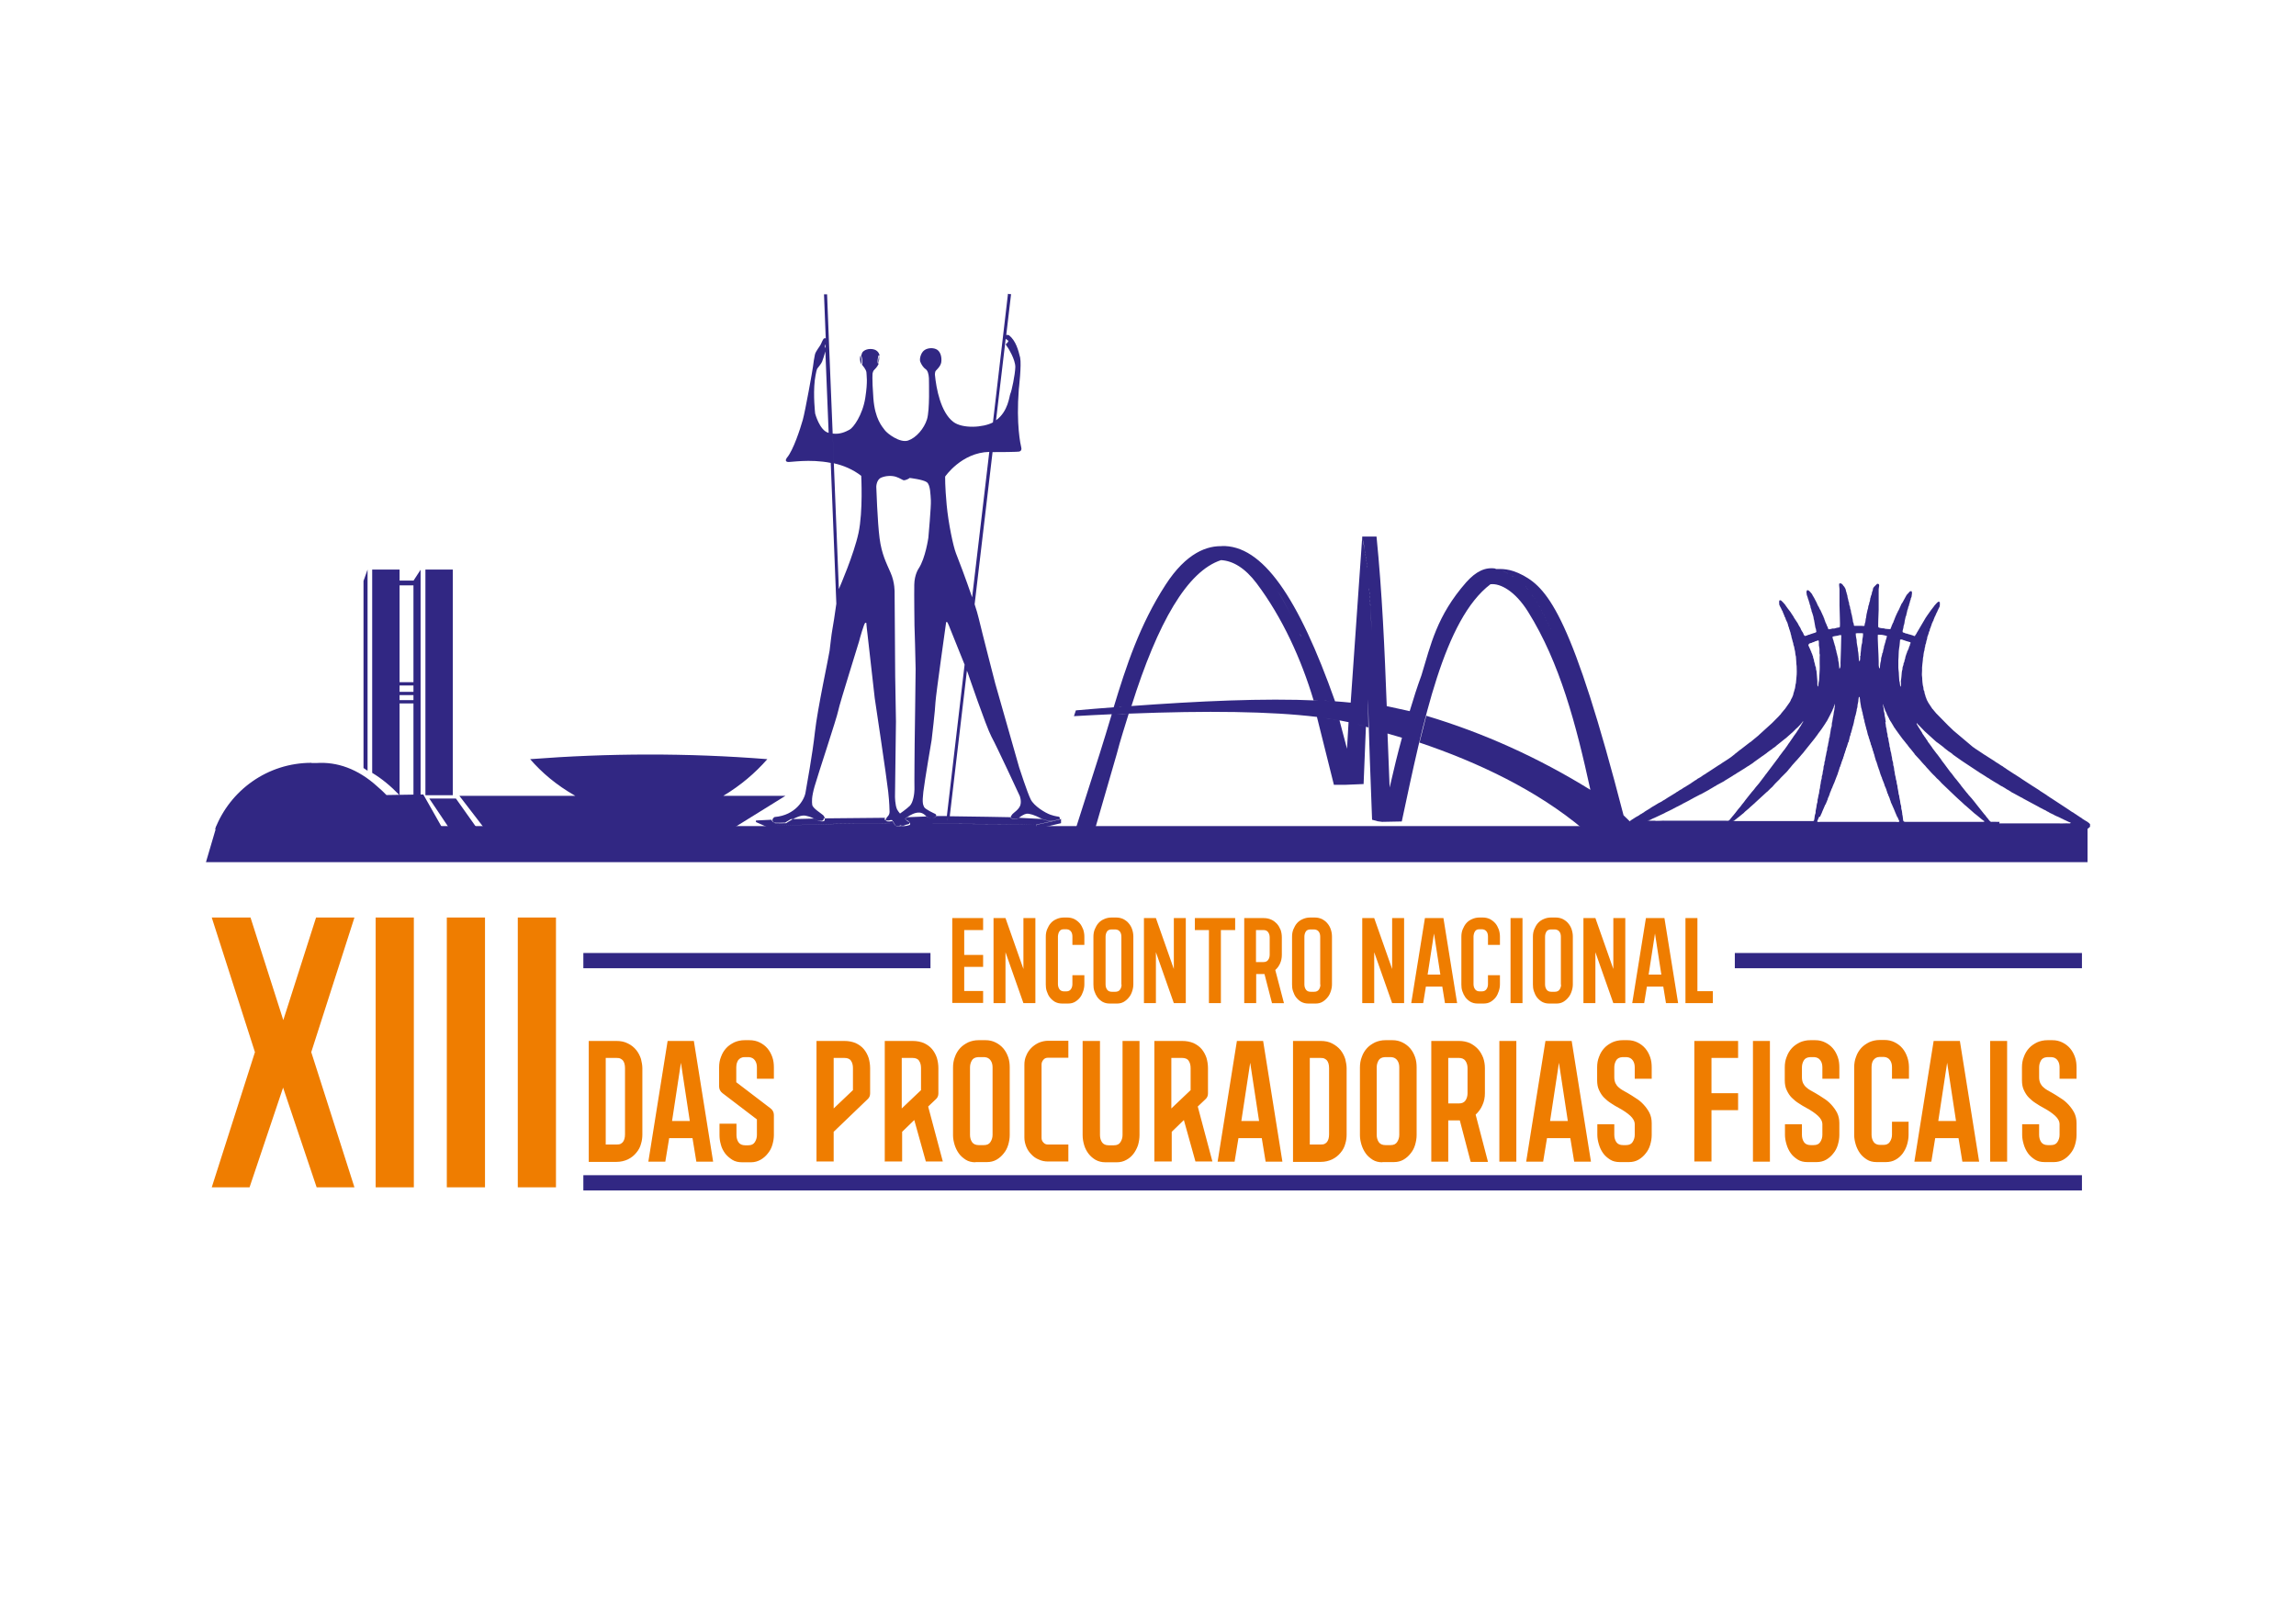 <?xml version="1.0" encoding="UTF-8"?>
<svg id="Camada_1" xmlns="http://www.w3.org/2000/svg" version="1.1" viewBox="0 0 1190.6 841.9">
  <!-- Generator: Adobe Illustrator 30.0.0, SVG Export Plug-In . SVG Version: 2.1.1 Build 123)  -->
  <defs>
    <style>
      .st0 {
        fill-rule: evenodd;
      }

      .st0, .st1 {
        fill: #312783;
      }

      .st2 {
        fill: #ef7d00;
      }
    </style>
  </defs>
  <polygon class="st0" points="112.3 428.3 1082.5 428.3 1082.5 447 106.8 447 112.3 428.3"/>
  <path class="st0" d="M455.8,184.3c-.5-.6-1.1,4.4-.4,4.1.4-1.1.7-2.5.4-4.1M446.5,188.6c.7.4.1-4.6-.4-4-.2,1-.3,2.4.4,4ZM482.9,182.7c1.1,0,2,.9,2,2s-.9,2-2,2-2-.9-2-2,.9-2,2-2ZM399,428.3l-7-2.9v.8s7,3.1,7,3.1v-1.1ZM463.7,427.2c-.6-.9-1.1-2-1.1-2h-.9c0,.1-1.9.5-2.7,0-.4-.4-.3-.8,0-1.2l-31.9.3c.3,2.4-4,.9-5.1.1l-11.9.3c-1.7.9-2.9,1.8-2.9,1.8,0,0-5.4.2-5.8,0-.5-.1-1-.8-1-.8-.2-.3-.2-.5-.3-.7l-8.1.4,7,2.9s41-2,64.7-1.1ZM550.3,424.6h-.9c0,0,0,.2,0,.3.6-.2,1-.3,1-.3ZM546.1,425.6c-3.7.9-8.7,1.9-8.7,1.9v2.3c.1,0,12.8-3,12.8-3v-2.3s-.4.1-1,.3c-.8.2-1.9.5-3.1.7ZM537.5,427.6c-16-.7-66.3-.4-66.3-.4-.5.3-1.4.3-2.1.7-.9.5-2.3,0-2.3,0-.2.3-1.3.5-2.2.2-.3,0-.6-.4-.9-.9-23.7-.8-64.7,1.1-64.7,1.1v1.1c38.2-.6,119-1.2,138.5.5v-2.3ZM490.7,424.2l-.2,1.3h.7v-1.2c.1,0,0,1.2,0,1.2h-.7l.2-1.3ZM474.2,324s.6,18.8.6,22.8-.5,38.9-.5,38.9c0,0-.2,21.5-.1,23.5,0,2-.6,6.8-2.4,8.6-1.9,1.8-5.1,4-5.1,4-.6-.7-1.1-1.4-1.5-2.1-1.1-2.3-1.1-6.8-1.1-6.8l.5-38.9-.4-23.5-.3-43.2s.2-5.3-2.1-10.4c-2.2-5.1-4.6-9.5-5.7-17.9-1.1-8.4-1.7-26.6-1.7-26.6,0,0,0-3.5,2.4-4.7,2.5-1.1,5.6-1.2,7.8-.5,2.2.7,3.6,1.9,4.2,1.8.6,0,2.3-.6,2.9-1.2,0,0,7,.8,8.9,2.2,1.9,1.4,1.9,6.6,2.1,9.4.2,2.9-1.3,19.4-1.3,19.4,0,0-1.5,10.6-5,15.9,0,0-2.2,3.1-2.3,8.4-.1,5.4.1,20.7.1,20.7ZM482.9,182.7c1.1,0,2,.9,2,2s-.9,2-2,2-2-.9-2-2,.9-2,2-2ZM521.5,175.7l-5,42.2c6.4-4.6,6.9-12.7,7.4-13.7.7-1.4,2.5-10,2.6-13.9,0-4-3.7-9.8-3.7-9.8,0,0-1.1-1.5-1.2-1.8-.2-.3.5-.7.7-.9.2-.2.6-.8.6-1,0-.2-.7-.6-1.1-.9,0,0-.1-.1-.2-.2ZM504.1,309.7c-3.2-9.4-7.4-20.5-8.4-22.9-1.4-3.6-3.9-15.4-4.8-25-.9-9.7-.8-14.7-.8-14.7,0,0,8.5-12.5,22.9-12.8l-8.9,75.4ZM428,180.1v-1.5c-.2.2-.3.4-.3.6-.1.5,0,1,0,1,0,0,.2,0,.3,0ZM429.7,224.4l-1.7-42.2c-.5,1.8-1.4,4.6-1.7,5.3-.3.9-2.5,3.6-2.5,3.6-.7,1.4-1.3,6.1-1.3,6.1-.9,7.8.2,17.2.2,17.2,0,0,2.3,8.8,6.9,10ZM469.3,424.5s.5-.4,1.2-.9c1.5-1,4-2.5,6.4-2.3,0,0,1.7,0,3.5,2,0,.1.2.2.3.3,0,0,2.6,1.2,4.1.1.3-.2.5-.4.6-.6.4-.8-.6-1.2-.6-1.2,0,0-5.1-2.3-5.6-3.5-.5-1.2-1.1-1.9-.4-7.8.7-5.9,4.3-26.9,4.3-26.9,0,0,1.9-16,2-19.7.2-3.7,5.5-41.2,5.5-41.2,0,0,0-.5.5-.3.4.2,1.7,3.7,1.7,3.7l7.4,18.4-9.2,78.5c-2.9,0-4.9,0-5.5,0,0,.2-.3.4-.6.6-1.5,1.1-4.1-.1-4.1-.1,0-.1-.2-.2-.3-.3l-9.9.4c-.8.5-1.2.9-1.2.9.4.3.6.5.7.6.2.2,1.6.6,1.5,1.5,0,.2-.1.4-.3.5,0,0,50.3-.2,66.3.4,0,0,4.9-1.1,8.7-1.9-1.9,0-4.3-.3-6.2-1.1l-11.7-.6c-.1.1-.3.2-.4.3-.6.6-3.1.3-3.7,0-.2,0-.3-.3-.3-.6,0,0-20.3-.4-31.5-.5l8.9-75.5.5,1.3s9.4,27.6,12.2,32.9c2.9,5.3,14.7,30.8,14.7,30.8,0,0,1,2.5.3,4.8-.8,2.3-3.4,3.8-4.1,4.6-.4.5-.8,1.1-.9,1.5,0,.3,0,.5.3.6.6.3,3.1.6,3.7,0,0,0,.2-.2.4-.3.9-.7,2.5-1.8,3.8-2,1.5-.2,4.3.7,7.5,2.4.1,0,.3.1.4.2,1.9.9,4.4,1.1,6.2,1.1,1.2-.3,2.4-.5,3.1-.7.3-.5,0-1.2-.3-1.4-.4-.2-1.6-.1-4.5-1.1-2.8-1-8.5-4.5-10.2-7.9-1.7-3.3-6-16.6-6-16.6l-12.4-43.5s-6.7-25.9-8.6-33.9c-.4-1.8-1.2-4.4-2.1-7.2l9.3-78.9c13.6,0,13.9-.3,13.9-.3,0,0,1.4-.3,1-2-.4-1.7-2.7-11.9-1.3-30.2,0,0,1.5-12.8.7-16.5-.9-3.7-2.2-8.8-5.8-11.6,0,0-.8-.3-1.4-.1l2.5-21.2h-.8c0,0-.8-.2-.8-.2l-7.8,66.7h0c-5,2.7-15.8,3.4-20.6-.3-6.5-5-8.8-17.2-9.5-24.5,0,0,0-1.5.5-2,.4-.5,2.5-2.3,2.8-4.4.3-2.1-.1-5-2-6.4-1.9-1.3-5.1-1.1-6.8.2-1.8,1.3-2.6,4.5-2.1,5.9.5,1.4,1.7,3.2,2.8,3.9,1.1.7,1.6,2.7,1.7,4.7,0,2,.5,16.5-1,21.3-1.5,4.8-5.6,9.6-9.8,11-4.2,1.4-10.8-3.6-12.1-5.4-1.3-1.8-5.1-5.7-5.9-16.5-.8-10.8-.4-13-.4-13,0,0,.3-1.4.9-1.8.3-.3,1.5-1.4,2.3-3.2-.7.4,0-4.6.4-4.1,0-.2,0-.3-.1-.5,0,0-.5-2.5-3.6-2.9-3.1-.4-5.1,1.1-5.4,2.1-.1.4-.3.9-.5,1.6.5-.6,1.1,4.4.4,4,.1.3.2.5.4.8,0,0,1.9,2.1,2,3.6,0,1.5.8,4.3-.6,13.2-1.4,8.9-6.2,15.5-8.2,16.5-1.9,1-4.8,2.5-8.7,2l.6,15.4c4.9,1.1,9.8,3.1,14.2,6.5,0,0,1,18.4-1.4,29.6-2.4,11.2-9.9,28.4-9.9,28.4,0,0-.1.2-.3.7,0,0,0,0,0,.1,0,0,0-.1,0-.1l-2.6-65.1-.6-15.4-1.6-39.2-1.3-33.1h0s0,0,0,0h-.8s-.8,0-.8,0l.9,22.8c-.3,0-.6-.1-.8,0-.5.2-1.4,2.3-1.8,3.2-.4.9-2.6,3.5-3,5.2-.4,1.7-.8,4.5-1,6.2-.2,1.8-4,23.1-5.3,27.7-1.3,4.6-4.9,15.7-8.2,19.6,0,0-1.5,1.8.3,2.2,1.2.3,11.3-1.7,22.4.5l2.9,73c-.6,4.7-1.8,12-2.1,13.6-.4,2.1-1.1,8.3-1.4,10.8-.3,2.5-6.3,30.2-7.6,42.1-1.3,11.9-4.3,27.9-4.9,31.5-.6,3.6-5.1,11.7-16,12.6,0,0-1.2.6-1.1,1.7,0,.2,0,.5.3.7,0,0,.5.6,1,.8.5.1,5.8,0,5.8,0,0,0,1.2-.9,2.9-1.8,2.1-1.2,5-2.5,7.1-2.1,2.4.5,3.9,1.2,4.9,1.8,1.1.7,5.4,2.3,5.1-.1,0-.7-.3-1.5-.9-2-1.1-1-5.3-3.5-5.6-5.3-.2-1.7-.4-3.8,1.2-9.5,1.6-5.7,11.6-35.7,12.3-39.4.7-3.7,10.5-34.6,10.8-35.9.3-1.3,2.6-9.4,3.2-9.6.7-.2.6.3.6.8,0,.5.5,4.6.5,4.6l3.8,33.6s6.3,42,7,48.6c.7,6.5.6,8.6.7,10.4,0,1.8-1.2,2.5-1.4,2.9,0,.1-.2.3-.4.6-.2.4-.4.8,0,1.2.7.6,2.7.2,2.7.2h.9c0-.1.5,1.1,1.1,1.9.3.4.6.8.9.9.8.3,2,0,2.2-.2,0,0,1.3.5,2.3,0,.7-.4,1.6-.4,2.1-.7.2-.1.3-.3.3-.5,0-.9-1.2-1.3-1.5-1.5,0,0-.3-.3-.7-.6Z"/>
  <path class="st0" d="M579,370.3c2,0,4.1-.2,6.1-.3-2,0-4,.2-6.1.3M576.6,370.4c.7,0,1.4,0,2.1,0-.7,0-1.4,0-2.1,0ZM608.9,305.1s0,0,0,.1c0,0,0,0,0-.1ZM610.3,303.4s0,0,0,.1c0,0,0,0,0-.1ZM610.9,302.6s0,0,0,0c0,0,0,0,0,0ZM612.3,301.1s0,0,0,.1c0,0,0,0,0-.1ZM613.6,299.6s0,0,0,0c0,0,0,0,0,0ZM615,298.3s0,0,0,0c0,0,0,0,0,0ZM615.7,297.6s0,0-.1.1c0,0,0,0,.1-.1ZM616.4,297s0,0-.1,0c0,0,0,0,.1,0ZM617,296.5s0,0,0,0c0,0,0,0,0,0ZM617.7,295.9s0,0,0,0c0,0,0,0,0,0ZM618.4,295.4s0,0-.1,0c0,0,0,0,.1,0ZM619.1,294.9s0,0-.1,0c0,0,0,0,.1,0ZM619.8,294.4s0,0,0,0c0,0,0,0,0,0ZM620.5,294s0,0,0,0c0,0,0,0,0,0ZM621.2,293.5s0,0-.1,0c0,0,0,0,.1,0ZM621.9,293.1s0,0-.1,0c0,0,0,0,.1,0ZM622.6,292.7s0,0-.1,0c0,0,0,0,.1,0ZM623.3,292.4s0,0,0,0c0,0,0,0,0,0ZM624,292.1s0,0-.1,0c0,0,0,0,.1,0ZM624.7,291.8c0,0-.1,0-.2,0,0,0,.1,0,.2,0ZM625.4,291.5c0,0-.1,0-.2,0,0,0,.1,0,.2,0ZM626.1,291.3s0,0-.1,0c0,0,0,0,.1,0ZM626.7,291.1s0,0-.1,0c0,0,0,0,.1,0ZM627.5,290.9c0,0-.1,0-.2,0,0,0,.1,0,.2,0ZM628.2,290.7c0,0-.1,0-.2,0,0,0,.1,0,.2,0ZM628.9,290.6c0,0-.1,0-.2,0,0,0,.1,0,.2,0ZM629.6,290.4s0,0-.1,0c0,0,0,0,.1,0ZM630.2,290.4c0,0-.1,0-.2,0,0,0,.1,0,.2,0ZM630.9,290.3c0,0-.1,0-.2,0,0,0,.1,0,.2,0ZM631.7,290.3c0,0-.1,0-.2,0,0,0,.1,0,.2,0ZM632.4,290.3s0,0-.1,0c0,0,0,0,.1,0ZM633,290.3s0,0-.1,0c0,0,0,0,.1,0ZM634.9,283.4c-.1,0-.3,0-.4,0,.1,0,.3,0,.4,0h0ZM662.4,306.5c-7.1-11.3-13.8-17.5-20.2-20.7,6.4,3.2,13.1,9.4,20.2,20.7ZM670.5,321c-2.7-5.6-5.4-10.4-8-14.6,2.6,4.1,5.3,9,8,14.6ZM672.1,324.4c-.3-.6-.5-1.1-.8-1.6.3.5.5,1.1.8,1.6ZM674.8,330.3c-.3-.6-.6-1.3-.8-1.9.3.6.6,1.3.8,1.9ZM581.7,366.4c-.5,0-1.1,0-1.6.1.5,0,1.1,0,1.6-.1ZM584.2,366.2c-.4,0-.8,0-1.2,0,.4,0,.8,0,1.2,0ZM683.2,363.2h-.4c-.5,0-1.1,0-1.6,0-6.4-21.4-16.2-43-29.6-60.8-5.9-7.8-12.2-11.7-18.6-12h.2c-17.5,5.7-32.8,32.2-46.5,75.7h-.7c35.7-2.6,69.2-4.2,97.3-2.9ZM685.9,363.3c-.5,0-1,0-1.5,0,.5,0,1,0,1.5,0ZM689.6,363.5l-2.2-.2h0c-.4,0-.7,0-1.1,0,1.1,0,2.2.1,3.3.2ZM707.8,287.5c0-.6,0-1.3,0-1.9,0,.6,0,1.3,0,1.9ZM707.8,285.7c-.4-2.8-.9-5.3-1.5-7.4l1.5,7.4ZM708,286.9c0-.4-.1-.8-.2-1.2,0,.4.1.8.2,1.2ZM708.2,288.2c0-.4-.1-.8-.2-1.1,0,.4.1.7.2,1.1ZM708.4,289.7c0-.4-.1-.8-.2-1.1,0,.4.1.8.2,1.1ZM708.6,291.2c0-.4,0-.8-.1-1.2,0,.4,0,.8.1,1.2ZM708.8,292.8c0-.4,0-.8-.1-1.2,0,.4,0,.8.1,1.2ZM709,294.4c0-.4,0-.9-.1-1.3,0,.4,0,.9.1,1.3ZM709.9,304.7c-.3-3.6-.6-6.9-.9-10.1.3,3.1.6,6.5.9,10.1ZM710,306.5c0-.5,0-1.1-.1-1.6,0,.5,0,1.1.1,1.6ZM710.2,308.4c0-.5,0-1.1-.1-1.6,0,.5,0,1.1.1,1.6ZM710.3,310.3c0-.6,0-1.1-.1-1.6,0,.5,0,1.1.1,1.6ZM710.5,312.4c0-.6,0-1.1-.1-1.7,0,.6,0,1.1.1,1.7ZM710.6,314.4c0-.6,0-1.2-.1-1.8,0,.6,0,1.2.1,1.8ZM711.3,327.1c-.2-4.3-.4-8.5-.7-12.6.2,4,.5,8.2.7,12.6ZM711.4,329.2c0-.7,0-1.4,0-2.1,0,.7,0,1.4,0,2.1ZM711.4,331.4c0-.7,0-1.3,0-2,0,.7,0,1.3,0,2ZM711.5,333.7c0-.7,0-1.3,0-2,0,.7,0,1.3,0,2ZM711.6,336c0-.7,0-1.4,0-2.1,0,.7,0,1.4,0,2.1ZM712.2,352.5c-.2-5.6-.4-11-.6-16.3.2,5.3.4,10.7.6,16.3ZM712.3,354.8c0-.7,0-1.5,0-2.2,0,.7,0,1.5,0,2.2ZM712.4,357.3c0-.8,0-1.5,0-2.2,0,.7,0,1.5,0,2.2ZM712.4,359.7c0-.8,0-1.5,0-2.3,0,.8,0,1.5,0,2.3ZM712.5,362.2c0-.8,0-1.6,0-2.3,0,.8,0,1.6,0,2.3ZM713.1,385.6c-.2-7.8-.4-15.6-.6-23.3.2,7.7.4,15.5.6,23.3ZM713.5,398.7c0-.6,0-1.3,0-1.9,0,.6,0,1.3,0,1.9ZM713.6,401.9c0-.5,0-1,0-1.5,0,.5,0,1,0,1.5ZM713.7,404.4c0-.4,0-.8,0-1.2,0,.4,0,.8,0,1.2ZM714,414.6c0-.4,0-.8,0-1.2,0,.4,0,.8,0,1.2ZM714.1,417c0-.4,0-.7,0-1.1,0,.4,0,.7,0,1.1ZM714.1,419.5c0-.3,0-.7,0-1,0,.3,0,.7,0,1ZM714.2,421.8c0-.3,0-.6,0-.9,0,.3,0,.6,0,.9ZM714.3,423.9c0-.2,0-.4,0-.5,0,.2,0,.4,0,.5ZM699.3,374.4l-.8,13.8-3.9-14.7c-3.8-.7-7.6-1.3-11.4-1.7,5.9.7,11.3,1.6,16,2.6ZM703.4,375.3c-.1,0-.2,0-.4,0,.1,0,.2,0,.4,0ZM707.8,376.6c-1.3-.4-2.6-.8-3.9-1.1,1.4.4,2.7.7,3.9,1.1ZM727,382.5c-2.2,8-4.3,16.6-6.4,25.8-.4-9.3-.7-18.7-1.1-28l7.5,2.2ZM770.7,302.8s0,0-.1,0c0,0,0,0,.1,0ZM771.9,302.7c-.2,0-.4,0-.6,0,.2,0,.4,0,.6,0ZM775.9,295c0,0-.2,0-.2,0,0,0,.2,0,.2,0ZM776.3,295.1c0,0-.1,0-.2,0,0,0,.1,0,.2,0ZM776.8,295.2c0,0-.2,0-.2,0,0,0,.2,0,.2,0ZM777.2,295.3c0,0-.2,0-.3,0,0,0,.2,0,.3,0ZM777.7,295.5c0,0-.1,0-.2,0,0,0,.1,0,.2,0ZM778.2,295.6c0,0-.2,0-.3,0,0,0,.2,0,.3,0ZM778.6,295.8c0,0-.2,0-.3,0,0,0,.2,0,.3,0ZM779.1,295.9c0,0-.2,0-.3,0,0,0,.2,0,.3,0ZM779.5,296.1c0,0-.2,0-.3-.1,0,0,.2,0,.3.1ZM780,296.3c-.1,0-.2,0-.3-.1.1,0,.2,0,.3.1ZM780.5,296.6c-.1,0-.2,0-.3-.1.1,0,.2,0,.3.1ZM781,296.8c-.1,0-.2-.1-.3-.2.1,0,.2.1.3.2ZM781.4,297c-.1,0-.2-.1-.3-.2.1,0,.2.1.3.2ZM781.9,297.3c-.1,0-.2-.1-.3-.2.1,0,.2.1.3.2ZM782.4,297.5c-.1,0-.2-.1-.4-.2.1,0,.2.1.4.2ZM782.9,297.8c-.1,0-.3-.2-.4-.2.1,0,.3.2.4.2ZM783.4,298.1c-.1,0-.3-.2-.4-.2.1,0,.3.2.4.2ZM783.9,298.4c-.1,0-.3-.2-.4-.2.1,0,.3.2.4.2ZM784.4,298.8c-.2,0-.3-.2-.5-.3.1,0,.3.2.5.3ZM784.9,299.1c-.1,0-.3-.2-.4-.3.1,0,.3.2.4.3ZM785.5,299.5c-.2-.1-.3-.2-.5-.3.1.1.3.2.5.3ZM786,299.8c-.2-.1-.3-.2-.5-.3.2.1.3.2.5.3ZM786.5,300.2c-.2-.1-.3-.2-.5-.3.2.1.3.2.5.3ZM787,300.6c-.2-.1-.3-.2-.5-.4.2.1.3.2.5.4ZM787.5,301c-.2-.1-.3-.3-.5-.4.2.1.3.3.5.4ZM788.1,301.4c-.2-.1-.3-.3-.5-.4.2.1.3.3.5.4ZM788.6,301.8c-.2-.1-.3-.3-.5-.4.2.1.3.3.5.4ZM789.2,302.3c-.2-.2-.4-.3-.5-.4.2.1.4.3.5.4ZM789.7,302.8c-.1-.1-.3-.3-.4-.4.1.1.3.3.4.4ZM790.3,303.3c-.1-.1-.2-.2-.4-.3.1.1.2.2.4.3ZM790.8,303.8c-.1-.1-.2-.2-.3-.3.1.1.2.2.3.3ZM791.4,304.4c0-.1-.2-.2-.3-.3,0,.1.2.2.3.3ZM791.9,305.1c0-.1-.2-.2-.3-.3,0,.1.2.2.3.3ZM792.5,305.7c0-.1-.2-.2-.3-.3,0,.1.2.2.3.3ZM793,306.4c0-.1-.2-.2-.2-.3,0,.1.2.2.2.3ZM793.6,307.2c0-.1-.2-.2-.2-.3,0,.1.2.2.2.3ZM794.2,308c0-.1-.2-.2-.2-.3,0,.1.2.2.2.3ZM794.8,308.8c0-.1-.1-.2-.2-.3,0,.1.1.2.2.3ZM795.3,309.6c0-.1-.1-.2-.2-.3,0,0,.1.2.2.3ZM795.9,310.5c0-.1-.1-.2-.2-.3,0,0,.1.2.2.3ZM796.5,311.5c0,0-.1-.2-.2-.3,0,0,.1.2.2.3ZM797.1,312.4c0-.1-.1-.2-.2-.3,0,0,.1.2.2.3ZM797.7,313.5c0,0-.1-.2-.2-.3,0,0,.1.2.2.3ZM798.3,314.5c0-.1-.1-.2-.2-.3,0,.1.1.2.2.3ZM798.9,315.6c0,0-.1-.2-.2-.3,0,0,.1.2.2.3ZM799.5,316.7c0,0,0-.2-.1-.3,0,0,0,.2.1.3ZM800.1,317.9c0,0,0-.2-.1-.3,0,0,0,.2.1.3ZM800.8,319.1c0,0,0-.2-.1-.3,0,0,0,.2.1.3ZM801.4,320.4c0,0,0-.2-.1-.3,0,0,0,.2.1.3ZM802,321.7c0,0,0-.2-.1-.3,0,0,0,.2.1.3ZM802.7,323.1c0,0,0-.2-.1-.2,0,0,0,.2.1.2ZM803.3,324.4c0,0,0-.2-.1-.2,0,0,0,.2.1.2ZM804,325.9c0,0,0-.2-.1-.2,0,0,0,.2.1.2ZM804.6,327.3c0,0,0-.2,0-.2,0,0,0,.1,0,.2ZM805.3,328.9c0,0,0-.1,0-.2,0,0,0,.1,0,.2ZM805.9,330.4c0,0,0-.1,0-.2,0,0,0,.1,0,.2ZM806.6,332c0,0,0-.1,0-.2,0,0,0,.1,0,.2ZM807.3,333.7c0,0,0-.1,0-.2,0,0,0,.1,0,.2ZM807.9,335.4c0,0,0-.1,0-.2,0,0,0,.1,0,.2ZM833.7,416.4c-.1-.5-.3-1-.4-1.5h0s0,0,0,0c.1.5.3,1,.4,1.5ZM824.7,410v.2c0,0,0-.2,0-.2ZM775.5,295h0c2.9.1,7.1-.6,14.5,3.4,13,7.1,25.6,22.5,51.9,124.3l7.4,7.2h-28.3c-23.9-20.1-54.6-34.7-84.9-44.9l3.5-13.9c30.1,9,58.4,21.9,85.1,38.4-7.4-33.9-15.8-65.9-32.3-92.3-6.8-10.9-14.5-14.8-19.3-14.3,0,0-.1,0-.2,0,0,0,0,0,0,0-24,18.2-34.8,70.4-46,123l-10.2.2-2.3-.3h0c0,0,0,0,0,0l-2.9-.8c-.8-20.8-1.6-41.6-2.1-62.5,0,1,0,2,0,3l.2,11.7c-.4-.1-.8-.3-1.3-.4l-1.2,29.7-9.6.4h-5.8c0,0-8.8-35.2-8.8-35.2-23.9-2.9-57-3.3-97.6-1.7h0c-2,6.6-4.3,13.5-6.2,20.9l-11,38-7.8.2h-2.3s12.2-38.2,12.2-38.2c2.2-6.8,4.2-13.7,6.3-20.6-6.4.3-12.9.6-19.6,1l1-3c6.6-.6,13.1-1.1,19.6-1.6,6.5-21.4,13.5-42.8,26.9-63.5,10.8-16.7,21.7-20.5,30-20-.1,0-.3,0-.4,0-.2,0-.5,0-.7-.1,21.4-.8,40,26.8,59,80.5h0c2.7.2,5.4.4,8.1.7l6-86.1h7.4c2.9,28.8,4.2,58.5,5.3,87.9l11.9,2.6c2-6.7,4-12.9,6.1-18.6,4.8-15.7,7.9-30.8,23.2-48.2,5.1-5.7,9.9-8,15.3-7.1h0ZM773,302.7c-.3,0-.5,0-.8,0,.3,0,.5,0,.8,0Z"/>
  <path class="st0" d="M844.5,427.1v1.7h.3c.1.5.5.8,1,.9,1.1.3,11.6.1,13,.1h221.9c1.7,0,2.2,0,2.8-1h.3v-1.7h-.3c0-.2-.2-.4-.4-.5-.4-.4-1-.7-1.5-1l-1-.6c-.3-.1-.2-.2-.5-.4-.1,0-.2,0-.3-.1-.3-.2,0,0-.2-.2-.4-.4-1.1-.6-1.5-1,0,0,0,0,0,0-.2-.1-.3-.2-.5-.3l-1-.7c-.2-.1-.3-.2-.5-.3l-1-.7c-.9-.4-1.7-1.1-2.5-1.6-1.2-.7-2.3-1.6-3.5-2.3l-5.5-3.6c-.2-.1-.3-.2-.5-.3l-1-.7c-.2-.1-.4-.2-.5-.3-.1,0-.1-.1-.2-.2l-2.8-1.8c-.3-.2-.5-.3-.8-.5-.1-.1,0,0-.2-.2l-2.5-1.6c-.2-.2-.3-.2-.5-.3l-6-3.9c-.3-.2-.7-.5-1-.7l-2.5-1.6c-.3-.2-.1-.2-.5-.3l-4-2.6c-.3-.2-.6-.5-1-.7-.4-.2-.6-.4-1-.7-.2-.2-.3-.2-.5-.3-.3-.1-.2-.2-.5-.3-.5-.3-1-.7-1.5-1-.5-.2-1.6-1-2-1.3l-3-1.9c-.7-.4-1.3-.9-2-1.3-.2-.1-.4-.1-.5-.3l-3-2c-.3-.3-1.1-.6-1.9-1.3-.2-.2-.3-.2-.5-.3l-10.2-8.6s0,0,0,0l-2.6-2.5c-.2-.2-.3-.2-.4-.4l-.3-.3s0,0,0,0c0,0,0,0,0,0l-5.3-5.4s0,0-.1-.1c0,0,0,0-.1-.1-.2-.2,0,0-.2-.2l-1.5-1.8c-.1-.2-.2-.3-.4-.4l-2.3-3.5c-.1-.3,0-.3-.3-.6-.2-.3-.3-.6-.5-1.1-.1-.2-.1-.4-.2-.6-.2-.6-.3-.4-.4-1.2-.1-.6-.3-.7-.4-1.2-.1-.6,0-.9-.3-1.3-.3-.5-.2-.8-.3-1.4,0-.6-.2-.8-.3-1.4-.2-.9-.2-2.1-.3-3,0-.5,0-1-.1-1.5-.2-1.2,0-2,0-3.1,0-.5,0-1.1,0-1.6,0-.7.3-2.7.4-3.8,0-.8.1-1.4.3-2.2.1-.4,0-1,.2-1.5,0-.7.2-.8.3-1.3.1-.5.1-1,.2-1.4,0-.3.2-.3.2-.6.1-.5,0-1,.3-1.4.3-.6.2-1.5.5-2,.2-.4.2-.8.3-1.4,0-.5.3-.7.4-1.2.1-.5.3-.7.4-1.2,0-.3,0-.4.2-.7.1-.3.2-.2.3-.6,0-.2,0-.4.1-.7,0-.3.2-.3.3-.6.1-.4.2-.9.4-1.2.1-.3.1-.3.2-.6,0-.4.3-.7.5-1.2,0-.3.1-.3.3-.6.1-.2.2-.4.2-.7.2-.5.3-.5.5-1.2.1-.3.1-.3.3-.5.1-.3.1-.4.2-.6.1-.3.2-.2.3-.5.1-.2,0-.4.2-.6.1-.3.2-.1.3-.5.2-.7,1.2-2.5,1.3-2.8.2-.7.1-1.6.1-2.3-.9-.6-1.2.2-1.8.7-.3.3-.6.7-.9,1-.2.2,0,0-.2.3l-1.7,2.2c0,0-.1.2-.2.3-.2.4-.6.7-.8,1.1,0,.1-.1.2-.2.3l-1.2,1.7c0,.1,0,.2-.2.3l-4.3,7.3c0,.2-.1.1-.2.3-.3.5-.5,1.1-.9,1.5-.2.2-.2.4-.3.6-.7,0-.8-.3-1.3-.4l-1.3-.4c-.3-.1-.5-.1-.8-.2-.4-.1-.4-.2-.8-.3-.3,0-.6,0-.9-.2-.2-.1-.2-.1-.4-.2-.4-.2-.9,0-.9-.7,0-.7.3-1.1.4-1.8.1-.7.1-1.2.4-1.8.2-.5.2-1.3.3-1.8l.4-1.8c0-.5.1-.4.3-.8.1-.3.1-.6.2-.9.1-.7.2-.5.4-1.7,0-.5.3-.6.5-1.7,0-.5.1-.5.3-.8.1-.2.1-.5.2-.9,0-.3.2-.5.3-.8,0-.3.1-.6.2-.9,0-.4.2-.4.3-.8,0-.4,0-.6.2-.9.1-.3.2-.3.3-.8,0-.2,0-.7.1-.9.1-.7.2-1.2-.2-1.8-.8,0-.9.2-1.3.7l-1.2,1.3-2.2,4c-.1.2-.2.3-.4.5l-1.5,3.3c-.1.3-.2.3-.4.6-.1.4,0,.4-.3.7-.2.3-.2.4-.3.7-.1.3-.2.2-.3.6-.2.5-.4.8-.6,1.4l-.5,1.3c-.1.3-.2.3-.3.7-.1.4,0,.4-.3.7-.3.4-.1.5-.6,1.3-.1.3-.1.5-.2.7-.1.3-.2.2-.3.6-.1.6,0,.2-.3.6-.6,0-1.2,0-1.8-.1-.3,0-.5,0-.8-.1-.2,0-.4-.1-.7-.2-.5,0-2.6-.1-2.9-.7-.1-.2,0-2.9,0-3.5l.2-5.4c0-.7,0-1.1,0-1.7,0-1.2,0-2.4,0-3.7,0-.4,0-.5,0-.9,0-.9,0-1.8,0-2.6,0-.6,0-1.3,0-1.8,0-.8.8-2.7-.4-2.8-.3,0-.5,0-.6.2,0,.1,0,0-.2.2l-1.1,1.1c-.8.8-.6,1.2-.8,2,0,.3-.2.3-.3.6-.1.4-.1,1-.3,1.5-.1.3-.2.4-.3.7-.3,1.4-.2.8-.4,1.4,0,.2,0,.6-.1.8,0,.4,0,.5-.2.8-.4,1,0,.8-.6,2.1-.2.6,0,1-.5,2.2-.1.3-.2,1.3-.5,2.3-.1.4-.1,1.1-.2,1.6,0,.3-.2.4-.2.7-.2,1,0,1.2-.4,2.2-.5,1.5.5,1.6-2,1.4h-3.5c-.3-.3-.2,0-.3-.7,0-.4,0-.5-.2-.8-.4-.7-.2-1.6-.5-2.4-.2-.7-.2-1.6-.5-2.3-.2-.6-.2-.9-.3-1.6,0-.5-.4-.9-.4-1.5,0-.6-.2-.9-.4-1.5-.2-.5,0-1.1-.3-1.6-.1-.3-.2-.4-.2-.7-.2-1.3-.4-1.2-.5-2.3,0-.6-.3-.9-.4-1.4,0-.3,0-.6-.2-.8,0-.3-.2-.4-.2-.7,0-.2,0-.5-.2-.8,0-.2-.2-.4-.3-.6-.2-.5-.4-.7-.8-1.1-.2-.2-.2-.4-.4-.6l-.5-.4c-.4-.4-.8-.3-1.3,0,0,1.7.2,1.9.2,2.7,0,.4,0,.6,0,.9,0,.3,0,.7,0,1,0,.4,0,.5,0,.9,0,.6,0,1.3,0,1.9,0,.4,0,.5,0,.9v2.9c0,1.7.4,10.8.2,11.1-.2.5-.9.3-1.5.5-.5.1-1,.3-1.5.4-.4,0-.5,0-.9,0-.3,0-.4.2-.7.2-1.7.5-1.5-.1-1.7-.9-.1-.4-.2-.3-.4-.6-.1-.3,0-.4-.2-.7l-.6-1.3c-.1-.2-.2-.5-.2-.7-.1-.3-.2-.3-.3-.6,0-.2,0-.5-.2-.7-.1-.3-.2-.3-.3-.7-.1-.5,0-.3-.3-.7-.1-.2-.6-1.5-.9-2-.2-.3-.1-.4-.3-.7-.1-.3-.2-.2-.4-.6l-.6-1.3c-.2-.3-.2-.2-.4-.6l-.3-.7c-.2-.3-.2-.4-.3-.7l-1.3-2.5c-.1-.3-.2-.3-.4-.6,0-.2,0-.2-.2-.4-.1-.2,0-.1-.2-.3-.2-.2-.1-.4-.3-.7l-1.1-1.3c0,0-.1-.1-.2-.2-.4-.4-.6-.6-1.3-.6-.3.5-.4.8-.3,1.4,0,.7.2,1.5.5,2.1.1.2.1.4.2.6,0,.5.3.7.4,1.2.3,1.3.2.6.4,1.3.2.6,0,.6.4,1.3.2.4.1,1,.3,1.4.2.4.3.8.4,1.3,0,.7.3.7.4,1.3l.4,1.3c.2.4.2.9.3,1.5,0,.4.3.8.3,1.3.2,1.3.3,1.5.5,2.8.1.9.3,1,.4,1.4l.2,1.5c-.5.3-.9.5-1.5.6-.5.1-.7.3-1.5.5-.5.1-.4.2-.7.3-.3,0-.5,0-.8.2-.3.1-.3.2-.7.3-.4,0-.4,0-.7.2-.2-.2-.3-.3-.5-.5-.2-.2-.2-.4-.3-.7,0-.2-.1-.2-.2-.3,0-.1,0-.2-.1-.3-.1-.3-.2-.3-.4-.6l-.4-.7c-.2-.2-.1-.4-.3-.7-.2-.3-.2-.3-.3-.6-.1-.3-.2-.3-.4-.6l-.4-.7c-.1-.2,0-.2-.2-.4-.1-.3-.3-.6-.5-.9l-1.6-2.4c-.2-.2-.2-.4-.3-.6l-1.2-1.8c-.2-.4-.2-.3-.4-.6,0-.1-.1-.2-.2-.3-.4-.6-.9-1.1-1.3-1.7-.3-.5-.7-.9-1-1.4-.3-.6-.9-1.1-1.3-1.6-.1-.2-.1-.1-.3-.3-.5-.5-.7-.9-1.5-.9-.2.4-.2,0-.3.6,0,.5,0,1.9.2,2.1.2.3.2.2.3.5.1.4,0,.3.3.6.2.3.6,1.4.8,1.7.2.3.2.1.3.5,0,.3,0,.3.2.6l.7,1.7c0,.3,0,.3.3.6.1.2.2.4.2.6.1.5.3.7.5,1.2,0,.3.2.3.3.5l.4,1.2c.1.2.1.4.2.7,0,.6.3.6.4,1.2,0,.3,0,.4.2.7.2.5.3,1.1.5,1.6,0,0,0,.1.1.2.1.3,0,.4.1.7,0,.3.2.4.2.6.2.4.1.9.3,1.4.1.5.3.8.4,1.4.1.8.2.7.4,1.3.1.5,0,.9.3,1.4.2.5.2.7.3,1.3,0,.6.4,1,.5,2.9,0,.5.2.9.3,1.4l.2,3.1c0,1.5.2.9.2,3.1,0,1.1.1,2,0,3.1l-.4,4.5c-.1.5-.3.8-.3,1.4-.2,1.9-.3,1.3-.6,2.7-.1.6-.3.7-.4,1.3-.2.7,0,.7-.4,1.3-.1.2-.1.4-.2.6-.1.3-.7,1.1-.8,1.6-.1.4-.4.7-.6,1.1l-2.4,3.4c0,.1-.1.1-.2.2-.4.6-1.1,1.2-1.5,1.8-.1.1,0,0-.1.1l-.4.6c-.2.2-.2.2-.4.4-.7.9-2.8,2.8-3.3,3.4-.3.3-.5.5-.8.8l-6.5,5.9c-.2.2-.3.2-.4.4l-1.8,1.5c-.2.2-.3.2-.5.4l-1.8,1.5c-.2.2-.3.2-.5.3l-4.9,3.8c-.2.1,0,0-.2.1l-2.1,1.7c-.1,0-.1,0-.2.1-.3.2-.1.2-.4.4l-1.4,1.1c-.2.2-.2.2-.5.4l-1.6,1.1c-.3.3-3.1,1.9-3.8,2.5-.2.1-.4.2-.5.3-.2.1-.2.2-.5.3l-5.5,3.6c-.2.1-.3.2-.5.3l-1,.7c-.7.3-1.3.8-2,1.3-.2.2-.3.1-.5.3-.3.3-.1.1-.5.3-.3.1-.2.2-.5.3-.2.2-.3,0-.5.3-.3.2-.6.5-1,.7-.4.2-.2,0-.5.3-.2.2-.3.2-.5.3-.3.1-.2.2-.5.4-.2.1-.3.1-.5.3l-1,.7c-.3.1-.3.1-.5.3l-1,.6c-.5.3-1,.7-1.5.9l-.8.5c-.2,0,0,0-.2.2,0,0-.2.1-.3.2-.1,0-.1,0-.3.1l-1,.6c-.3.3-.9.6-1.3.8-.1,0,0,0-.2.2l-3.1,1.9c-.2.1-.4.2-.5.3-.2.1-.2.2-.5.3l-2,1.3c-.4.2-1,.5-1.3.8-.2.2-.5.2-.8.4-.3.2-.1.2-.6.3-.3.1-.2.2-.5.3l-1,.6c-.4.2-1,.7-1.5.9-.5.2-.9.6-1.3.8l-.7.5c-.3.1-.3.1-.5.3-.5.3-1.1.6-1.5.9-.2.2-.3.1-.5.3-.3.2-.1.2-.5.4l-1,.6c-.2.2-.2.2-.5.3-.3.1-.3.1-.5.3-.4.4-1.5.9-2,1.2l-2.5,1.6c-.3.3-.7.4-.8.8h-.3ZM964.6,340c0,.3,0,.6,0,.9,0,.6,0,1.2-.2,1.8h-.4l-.3-3.7c0-.6-.2-1.2-.3-1.8,0-.6,0-1.2-.2-1.8l-.3-1.7c-.2-1,0-1.7-.3-2.7-.2-.8-.3-1.7-.3-2.6.3,0,.4-.1.7-.1h2.4c.3,0,.4,0,.7.1,0,2.4-.4,2.6-.4,3.6,0,1.8-.2,1.4-.4,2.6-.2.9-.2,2-.3,2.7,0,.6-.2,1.1-.2,1.7,0,.4,0,.5,0,1ZM973.7,329.1c1-.1,0,0,1,0,.2,0,.4,0,.6,0,.7,0,2.6.4,3.2.7,0,.4-.2.6-.3,1.1,0,.6-.2.5-.3.9-.1.3-.1.7-.2,1-.1.4-.2.5-.3.9-.1.5-.1.6-.3,1-.1.3-.2.7-.2,1.1,0,.4-.2.6-.3,1-.1.4-.1.6-.2,1.1,0,.5-.2.5-.4,1,0,.3,0,.7-.2,1.1,0,.4-.2.7-.3,1-.1.6,0,1.3-.3,2.2-.2.5-.4,2.8-.4,3.4-.5-.3-.5-.9-.6-1.7v-2.1c0-3-.7-12.6-.4-13.8ZM950.1,330.3c0-.2.6-.3.9-.4.4-.1.6-.1,1.1-.2.3,0,.8-.1,1.1-.2.7-.2.8-.3,1.6-.2,0,.7-.3,13.8-.4,14.6,0,.7.2,2.3-.6,2.8l-.2-2.3c0-.8-.3-1.2-.4-2.1,0-.3,0-.8-.1-1.1l-.4-1.6c-.2-1.3-.2-.7-.4-1.4,0-.4,0-.7-.2-1.1,0-.3-.2-.5-.3-1,0-.4,0-.8-.2-1.1-.1-.4-.2-.4-.3-.9-.2-1.1-.3-.6-.5-1.9-.2-.7-.5-.9-.5-2ZM985.4,331.6c1.4-.1.7,0,1.7.3.5.2.7.1,1.2.4l2.4.7c0,.4,0,.5-.1.8-.2.3-.2.2-.2.6-.1.6-.4.7-.5,1.2,0,.4,0,.3-.2.7-.4.7-.2.7-.5,1.2-.2.3-.2.2-.3.6,0,.3,0,.4-.2.6l-.6,1.8c-.2.6,0,.8-.3,1.3-.2.4-.2.8-.3,1.3,0,.3-.2.4-.3.6-.2.4,0,.8-.3,1.4-.5,1.3-.2.8-.4,2,0,.3-.1.4-.2.6,0,.2,0,.5-.1.7l-.2,2.4c0,.7-.2,1.3-.3,2.2,0,.5.2,1.5,0,2.5,0,.3,0,.3-.3.5-.1-.6-.2-1.9-.3-2.3,0-.3-.1-.4-.2-.6,0-.4-.2-2.6-.2-3.1,0-1.8-.3-2.8-.3-3.9,0-.4,0-.5,0-.7,0-.3,0-.4,0-.7v-1.6c0-.3,0-.5,0-.8.2-2,.1-4.5.4-6.2.2-1.3.2-.9.3-2.2l.2-2.2ZM938,334.1c0-.3.2-.4.4-.5.3-.2.3-.1.7-.2.6-.1.4-.3,1.3-.5.9-.2,0-.2,1.3-.5.7-.2.6-.3,1.3-.4.2.4.2,1.2.2,1.7,0,.3,0,.6,0,.9.1.8.4,1.7.3,2.4v1.8c.2.5.2,1.2.1,1.8,0,.7,0,1.1,0,1.8,0,.4,0,.5,0,.9,0,.3,0,.6,0,.9.1,1,0,2.1,0,3.2l-.3,5.1c0,.4-.1.7-.2,1.1l-.3,2.4c-.4-.3-.4-.7-.4-1.3,0-.5,0-1.1,0-1.6l-.4-4.7c0-.6-.2-.8-.3-1.4,0-.4,0-1.1-.3-1.5-.2-.5-.2-.6-.3-1.3-.1-.7-.2-.4-.4-1.3-.1-.6,0-.9-.3-1.3-.2-.5-.2-.9-.3-1.4,0-.3-.2-.2-.3-.6,0-.2,0-.4-.2-.7-.1-.3-.2-.3-.3-.6,0-.2,0-.4-.2-.6l-.5-1.2c0-.3-.2-.3-.3-.5,0-.2,0-.4-.2-.6-.2-.4-.4-.7-.4-1.2ZM898.9,425.6c.4,0,.5-.3.8-.5l.8-.6c.3-.2.6-.6,1-.8.3-.2.2-.1.5-.4l1.7-1.4c.1-.1.1,0,.3-.2.3-.3.6-.6.9-.9l1.9-1.6c.1-.1,0,0,.2-.2.1,0,.1,0,.2-.2l2.6-2.3c.1,0,.1-.1.2-.2,0,0,0,0,.1-.1l6.1-5.6c.1,0,.2-.1.3-.2.1-.1,0-.1.2-.2l.9-.9c.1-.1,0,0,.2-.2,0,0,0,0,.1-.1l1.3-1.2c.2-.2.2-.3.4-.5.2-.2.2-.3.4-.4.2-.2.2-.3.4-.5l.7-.7c.1-.1,0,0,.2-.2l.7-.7c.2-.1,0,0,.2-.2l.7-.7c.2-.2.2-.3.4-.5l3.3-3.3c.2-.2.2-.3.4-.5.2-.1.3-.3.4-.5l1.2-1.4c.2-.2.3-.3.4-.5.2-.2.3-.3.4-.5l1.7-1.9c.2-.2.2-.3.4-.4l2.1-2.4c.2-.2.2-.3.4-.5.6-.6,1.5-1.7,2-2.4l4.5-5.6c.5-.7,1.1-1.3,1.5-2,.2-.3,0,0,.2-.2.2-.3,1.1-1.7,1.5-2.1l1.1-1.5c.1-.2,0-.1.2-.3l1.6-2.4c.1-.2.1-.3.3-.5.4-.5.7-1.1,1-1.7.3-.4,1.5-3,1.8-3.5l.6-1.2c0-.2,0-.4.2-.6.1-.2.2-.3.3-.6,0-.2.1-.5.2-.7.2-.3.2,0,.3-.6,0-.3,0-.4.2-.6.1.6,0,1-.1,1.5-.2.6-.1,1.4-.3,2,0,.3-.2.5-.2.9-.1.6-.1,1.4-.3,2-.3,1-.3,2.2-.5,2.9-.1.4-.2.4-.2.9,0,.6,0,1.5-.3,2-.3.8-.3,2-.5,2.8-.2.6-.2,1.3-.3,1.9,0,.4-.2.4-.3.9-.1.5-.1,1.4-.3,1.9l-.2.9c0,.7-.2,1.3-.4,1.9-.2.5,0,1.4-.3,1.9-.3.8-.3,2-.6,2.8-.2.6-.2,1.3-.3,1.9,0,.4-.2.5-.3.9-.1.6,0,1.3-.3,1.9-.1.4-.2.4-.2.9,0,.7-.1,1.3-.3,1.9-.2.6-.1,1.4-.3,1.9,0,.3-.2.5-.3.9,0,.6,0,1.3-.3,1.9-.2.6-.2,1.3-.3,1.9l-.2.9c-.2.7,0,1.3-.3,1.9-.2.7-.2,1.1-.3,1.9,0,.5-.3.9-.4,1.8-.1.8-.3,1.5-.4,1.8,0,.6,0,1.4-.3,2-.2.6-.2,1.2-.3,1.9-.1.7-.3,1.2-.4,1.9,0,.8,0,1.3-.3,1.9-.3.9-.2,1.9-.5,2.9,0,.3-.2.5-.6.5h-41c-.3,0-.5-.1-.5-.4ZM977.9,374.4c-.2-.5-.2-1.9-.5-2.9-.2-.6-.1-1.3-.3-2-.2-1-.3-.7-.3-1.9,0-.7-.4-1.3-.4-2.1s0-.2,0-.4c.2.2.2.3.2.7.1.6.2.2.3.6,0,.2.1.5.2.7.1.3.2.3.3.6,0,.3,0,.4.2.7l.6,1.2c.2.2.1.3.2.6.1.3.2.3.3.6l.6,1.2c.1.3.2.2.3.6.2.4,0,.3.3.6.2.2.2.4.3.6,0,.1.1.1.2.2l1.5,2.5c.2.4.4.8.7,1.1.1.1.1,0,.2.2,0,.1,0,.2.1.3.2.2.2.2.4.5.3.5,1.4,1.9,1.8,2.5l1.7,2.3c.1.1,0,0,.2.2l.8,1c.2.2.2.3.4.5,0,.1.1.1.2.2,0,.1,0,.2.2.3,0,.1.1.1.2.2l.2.3c.2.2.3.3.4.5.1.2,0,.1.2.3.3.3.6.9,1,1.2l.8,1c.1.2.2.2.4.5l.8,1c.2.2.2.3.3.5l2.6,2.8c.4.5.8,1,1.2,1.4.3.3.6.7,1,1.1,0,0,0,0,.1.1,0,0,0,.1.2.2,0,0,.1.1.1.1,0,0,0,0,.1.1l1,1.2c.2.2.2.2.4.4l1.9,2.1c.5.6,1.2,1.2,1.8,1.8l1.1,1.2c.2.2.3.2.5.4l1.1,1.1c.3.3.5.6.8.9l6.8,6.5c.5.5,1,1,1.6,1.5l2.1,1.9c.6.5,1.5,1.5,2,1.8l3.3,2.9c.7.7,1.6,1.4,2.4,2l2.9,2.4c.1.1.1,0,.3.2.3.2.4.4.8.5,0,.3-.3.4-.6.4h-40.3c-1.7,0-1.1-1.3-1.5-3.1,0-.3-.2-.6-.2-.9,0-.3,0-.8-.1-1,0-.8-.3-1.2-.4-1.9,0-.7,0-1.5-.3-2-.2-.6-.2-1.3-.3-1.9-.1-.7-.3-1.1-.4-1.9,0-1.2-.3-1.1-.4-1.9-.1-.6-.1-1.4-.3-2-.2-.6-.2-1.2-.3-1.9,0-.6-.3-.7-.4-1.9,0-1-.3-1.1-.4-1.8-.2-1.1,0-.9-.4-2-.2-.6-.1-1.3-.3-1.9,0-.3-.2-.5-.2-.9,0-.4,0-.6-.1-1,0-.7-.4-1.1-.4-1.8,0-.4,0-.7-.1-1.1,0-.2-.2-.6-.3-.9-.2-.6-.1-1.4-.3-1.9-.3-.9-.2-1.9-.6-2.8,0-.2-.2-.7-.2-.9,0-1.2-.3-1.1-.4-1.9,0-.6-.1-1.4-.3-1.9-.2-.6-.2-1.3-.3-1.9,0-.4-.2-.5-.3-.9-.2-.6,0-1.4-.3-2-.3-.8-.2-2-.5-2.8-.3-.6-.1-1.6-.5-2.8ZM1036.9,426.1c-.4,0-1.1,0-1.5,0-1-.1-1.9,0-2.8,0-.7-.1-.6-.4-1-.7-.4-.3-.5-.8-.9-1.1-.6-.6-.8-1.1-1.3-1.7-.1-.2-.2-.1-.4-.4l-4.3-5.4c-.1-.2-.2-.2-.3-.4-.2-.3-.5-.7-.8-1,0,0,0,0,0,0l-1.3-1.6c0,0,0,0-.2-.2l-.7-.8c0-.1,0,0-.1-.1-.4-.4-.6-.7-.9-1.1-.2-.3-.5-.5-.7-.8l-2.8-3.5c0,0,0-.1-.1-.2l-2.3-2.9c0-.1,0-.1-.2-.2l-.3-.4c0-.1,0,0-.2-.2-.3-.4-.6-.8-.9-1.2-.5-.7-1-1.4-1.6-2,0,0,0,0,0,0l-2-2.7c-.2-.3-.2-.2-.3-.4l-.8-1.1s0,0,0,0l-.7-.9c-.1-.2-.2-.2-.3-.4-.4-.6-.3-.3-.6-.9l-2.1-2.8c0,0,0-.1-.2-.2-.2-.2-.2-.2-.3-.4l-1.9-2.5c-.1-.2-.2-.3-.3-.5l-1.6-2.2c-.2-.3-.5-.5-.6-.9-.2-.4-.4-.6-.6-.9-.1-.2-.2-.2-.3-.4-.2-.5-.6-.8-.9-1.3-.1-.2-.2-.3-.3-.5-.2-.2-.1-.2-.3-.4-.2-.4-.2-.1-.3-.4-.1-.2,0-.3-.2-.5l-1.7-2.7c-.1-.2-.2-.2-.3-.4-.1-.2-.1-.3-.2-.5-.1-.2-.2-.2-.3-.4l-.3-.5c0,0,0,0,0-.2,0,0,0,0,0-.1,0,0,0-.1,0-.2h.2c0,.5.1.3.7.9l3.2,3.3c0,0,0,0,.1.1l5.4,4.9c.4.3.7.7,1.1.9,0,0,0,0,.2.1l2.5,1.9s0,0,0,0l.5.4c.1,0,.2.2.3.3l2.3,1.8c.7.5,1.5.9,2.1,1.5l.3.3s0,0,0,0l4.4,3.1c.2.1.1,0,.3.2l7.1,4.7s0,0,0,0c.1,0,.2.1.3.2.3.2.3.3.6.4.1,0,.2,0,.3.2.1,0,.1.1.3.2.1,0,.2,0,.3.2.2.1.2.1.3.2.3.2.4.2.7.4.2.2,0,0,.3.2.6.3,1,.7,1.6,1l1.2.8c.4.3.9.4,1.3.8l2.6,1.6c.2.2.5.2.7.4l1,.6c.1,0,.2,0,.3.2l1.3.8c.4.2,1,.4,1.3.7l.7.4c.4.2.3.3.6.4l.6.4c.3.1.4.1.6.3l1.3.8c.3.2.3.3.6.4.4.2.3.1.6.3l3.3,1.8c.4.3,1,.5,1.4.7.3.2.2.2.6.4l8,4.3c.3.1.3.3.7.4l1.4.7c.2.1,0,.1.3.2.6.3,1.1.4,1.7.9.2.2.5.2.7.3.3.2.2.2.6.4.5.2.3.2.7.4.3.2.4,0,.7.3.3.2.4.2.7.3.3.1.2.2.6.4.4.1.4.2.7.3.3.2.4.2.7.3.2.1,1.6.7,2.1,1,.3.2.4.2.7.3.3.2.3.2.7.4.9.3,2.5,1.3,3.5,1.5-.2.6-.7.4-1.3.4-.3,0-.2,0-.5,0-.4,0-.5-.1-1,0-1.3.1-2.8,0-4.1,0s-.2,0-.4,0c0,0-.2,0-.4,0h-29.4ZM854.4,425.6c1-.2,2.6-1.3,3.6-1.6l4.9-2.3c.5-.2.3-.2.7-.4l2.1-1c.4-.1.3-.2.7-.4.3-.1.4,0,.7-.3l1.3-.7c.5-.1.3-.2.7-.4.3-.1.4-.2.7-.3l2.7-1.4c.3-.3.3-.2.7-.4l2.7-1.4c.6-.4,1.3-.7,2-1.1.2-.2.4-.2.7-.4l2.7-1.4c.2-.2.4-.2.7-.3l4-2.2c.4-.2.9-.5,1.3-.8.3-.2.4-.1.7-.4l.7-.4c.4-.2.1-.2.7-.4.4-.1.3-.2.6-.4l3.7-2c.1,0,.2-.1.3-.2.1,0,.2,0,.3-.2l4.1-2.5c.6-.5,1.6-.9,2.2-1.4.4-.3.3-.2,1-.6l1.9-1.2c.8-.5,1.7-1,2.5-1.6.2-.2.4-.2.7-.4l1.2-.8c.6-.3,1.3-.9,1.8-1.3l4.2-3c.2-.1,0-.1.3-.2.1,0,.2,0,.3-.2.6-.5,1.4-.9,2-1.5l1.5-1.1c.4-.3.9-.5,1.2-.9.2-.2.3-.2.6-.4.1-.1.1-.1.3-.2l.9-.7c.2-.2,0-.1.3-.3l4-3.2s0,0,0,0l.5-.4c.2-.2.1,0,.3-.2l2.7-2.4c.7-.5,2.1-2,2.7-2.6l.5-.4c.8-.7,1.3-1.4,2-2.1.1-.1.1-.1.2-.3.3-.4.6-.4.6-.9h.2c0,.6,0,.4-.3.7l-.2.4c0,.2-.2.3-.3.4-.1.2-.1.3-.2.5l-1.2,1.8c-.1.3,0,.3-.3.5l-.6.9c-.1.2-.2.3-.3.5l-1.6,2.2c-.1.2-.2.3-.3.5-.1.3-.2.2-.3.4l-1.5,2.2c-.3.4-.7.9-.9,1.3-.3.5-.6.9-.9,1.3-.2.3-.1,0-.3.4-.1.2,0,.2-.3.4-.2.2-.2.2-.3.4-.4.6-.9,1-1.3,1.7-.4.6-.9,1.1-1.3,1.7-.1.2-.2.3-.3.5l-6.4,8.5c-.3.4-.7.8-.9,1.2-.4.6-.9,1.1-1.3,1.7l-1.6,2.1c-.5.6-1.3,1.5-1.7,2l-.6.8c-.1.2-.2.2-.3.4l-.7.8c-.2.3-.5.5-.7.8-.1.2-.1.3-.3.4l-2.7,3.4s0,0,0,0l-.8,1.1c-.6.8-1.3,1.5-1.8,2.3l-1.2,1.4c-.4.5-.9,1.2-1.3,1.7l-1.3,1.6c0,.1,0,0-.2.2-.3.3-.6.7-.8,1l-.5.6c0,0,0,0-.2.2-.2.2,0,.3-.3.4-.5.4-1.4.2-1.9.2-.6,0-1,0-1.4,0-.4,0-1,0-1.4,0h-27.4c-.4,0-.6,0-.9,0-.3,0-.4,0-.8,0s-.4-.1-.8,0c-.9,0-3.3.2-4.1,0-.8,0-.7,0-1.2,0-.3,0-.2,0-.6,0s-1,.3-1.1-.4ZM943.8,423.4c.1-.2.2-.2.2-.4.2-.6.2-.5.4-.9l.4-.9c.2-.4.1-.5.4-1l.6-1.4c.3-.8.3-.6.6-1.4.1-.3.1-.2.3-.4.1-.2.1-.2.2-.5.1-.5.3-.5.4-.9.2-.8.2-.5.4-1,.2-.4,0-.6.3-1,.1-.2.1-.1.2-.4l.4-1c.2-.4.2-.7.3-1,.3-.5.3-.9.6-1.4.2-.4.1-.6.4-1,.3-.4.2-.5.4-1,0-.2.2-.3.2-.4,0-.2.1-.3.2-.5.1-.5.3-.5.4-.9l1.1-2.9c.1-.4.3-.6.4-1,.1-.5.3-.5.4-1,.1-.5.1-.6.3-1,.2-.3.2-.7.3-1,0-.2.1-.2.2-.4,0-.2,0-.3.1-.5,0-.4.3-.6.4-.9.1-.4.1-.7.3-1,.2-.3.2-.6.3-1,.1-.4.3-.6.4-1,.1-.6.2-.5.4-1,.2-.4,0-.6.3-1,.2-.3.2-.8.3-1.1.1-.5.3-.6.4-1,.1-.5.1-.6.3-1,.2-.4.2-.7.3-1.1.1-.5.2-.3.4-.9.1-.6.2-.6.3-1,.2-.4.1-.7.3-1.1.1-.3.2-.2.3-.4.1-.3.1-.9.4-1.6.1-.4.1-.8.2-1.1.1-.4.3-.5.4-1,0-.6,0-.6.3-1.1.2-.5.2-1.1.4-1.5.2-.4.2-1.1.4-1.6.3-.6.4-1.5.6-2.1.1-.4.1-.8.2-1.1,0-.4.2-.7.3-1,0-.4,0-.8.2-1.1,0-.4.3-.6.3-1,.2-1.3.4-1.4.5-2.2,0-.5,0-.7.2-1.1.1-.3.2-.7.2-1.1,0-1,.3-1.4.4-2.3.1-.8.1-1.7.3-2.4h.4c.2.7.2,1.7.3,2.4.1.9.2.9.4,2.3,0,.8.4,1.4.5,2.2,0,.6.2.6.3,1,0,.4.1.7.2,1.2,0,.5.2.6.3,1,0,.4,0,.8.2,1.2.1.4.2.6.3,1,0,.5,0,.7.2,1.1.2.5.2,1.1.4,1.6.4,1,.2.9.4,1.6.1.4.2.4.3.9.2.9.3,1.1.5,2.1.1.5.3.5.4,1,.1.5,0,.6.3,1.1.2.4.2.6.3,1.1.1.5.3.5.4,1,.1.4,0,.7.3,1.1.2.4.2.6.3,1,.1.5.3.5.4,1,0,.2,0,.3.1.6,0,.2.1.3.2.5.2.4.2.7.3,1.1,0,.3.1.2.2.4.2.5.2,1.1.4,1.6.2.4.1.6.3,1l.3,1c.1.4.3.5.4.9.1.4.1.7.3,1,.2.4.1.7.3,1.1,0,.2.2.2.2.4.1.3.1.7.3,1,.3.5.3,1,.5,1.5.2.4.2.7.3,1,.1.4.3.5.4,1,.1.5.3.5.4.9,0,.2,0,.3.1.5l.6,1.5c0,.2.2.3.2.5.3,1,.4.8.5,1.5.1.5.3.5.4.9l.4,1c.2.4.1.6.3,1,.3.5.1.5.3,1,.1.3.1.2.3.4,0,.2.1.4.1.5.1.5.3.5.4.9l.4,1c.2.4.1.7.3,1,.2.2.1.1.2.4,0,.2,0,.3.1.5,0,.2.2.3.2.4.1.2,0,.3.2.5.1.3.3.5.4.9.1.4.3.5.4.9l.4.9c.2.3.2.7.4,1,.2.3.2.6.4,1,0,.2.2.2.2.4.2.6.2.5.4.9,0,.2,0,.3.2.5.1.3.1.2.3.4.1.2,0,.3.2.5l.4.9c0,.3.3.4.3.6v.2c-.3.5-1.5.2-1.9.2-.3,0-.6,0-1,0h-37c-.5,0-.7,0-1,0-.3,0-1.7.3-1.7-.3l1-2.3Z"/>
  <path class="st1" d="M233,429.5l-10.4-15.5h13.8l11,15.5h-14.4ZM407.2,412.6h-32.1c9-5.4,16.5-11.8,22.8-19-41.7-3.3-82.7-3.1-123,0,6,6.9,13.4,13.3,23.4,19h-60.1l13.3,17.3h127.9l27.9-17.3ZM206.3,363h9.4v1.7h-9.4v-1.7ZM206.3,358.7h9.4v1.7h-9.4v-1.7ZM206.3,353.7h9.4v1.7h-9.4v-1.7ZM206.7,301h9.4v2.5h-9.4v-2.5ZM214.4,301.1l3.7-5.7v118.4l-3.7,1.5v-114.2ZM188.5,301.2l2.1-5.9v104.3l-2.1-1.4v-97ZM193,295.3h14.2v117c-4.5-4.7-9.2-8.6-14.2-11.6v-105.4ZM161.6,395.6c.9,0,1.8,0,2.6,0,10.4-.7,21.3,2.9,31.5,12.2,1.6,1.4,3.2,2.8,4.7,4.4l19.1-.3,10.2,18h-118.2c7.7-20.1,27.2-34.4,50-34.4ZM220.6,295.3h14.2v117h-14.2v-117Z"/>
  <path class="st2" d="M268.5,615.6v-139.9h19.8v139.9h-19.8ZM231.7,615.6v-139.9h19.8v139.9h-19.8ZM194.8,615.6v-139.9h19.8v139.9h-19.8ZM163.7,475.7h20.1l-22.4,69.8,22.4,70.1h-19.6l-17.4-51.7-17.4,51.7h-19.6l22.4-70.1-22.4-69.8h20.1l17,53.2,17-53.2Z"/>
  <path class="st2" d="M1076.8,582.4v6.1c0,1.7-.3,3.4-.8,5.1-.5,1.7-1.3,3.2-2.4,4.5-1,1.3-2.3,2.4-3.7,3.2-1.4.8-3.1,1.2-4.8,1.2h-4.9c-1.9,0-3.6-.4-5-1.3-1.4-.9-2.7-2-3.6-3.3-1-1.4-1.7-2.9-2.2-4.6-.5-1.7-.8-3.3-.8-4.9v-5.5h8.8v5.5c0,1.5.4,2.8,1.1,3.8.7,1,1.9,1.5,3.4,1.5h1.6c1.6,0,2.7-.5,3.4-1.6.7-1.1,1.1-2.3,1.1-3.7v-5.5c0-1.6-.9-3.1-2.3-4.4-1.4-1.3-3.4-2.7-6-4.1-1.3-.7-2.7-1.5-4-2.4-1.3-.8-2.5-1.8-3.6-2.9-1.1-1.1-1.9-2.4-2.6-3.9-.7-1.4-1-3.2-1-5.1v-6.7c0-2,.3-3.8,1-5.5.6-1.7,1.5-3.2,2.7-4.5,1.2-1.3,2.6-2.2,4.2-3,1.6-.7,3.4-1.1,5.4-1.1h2.4c2,0,3.7.4,5.3,1.2,1.6.8,2.9,1.8,4,3.1,1.1,1.3,1.9,2.8,2.5,4.5.6,1.7.8,3.5.8,5.3v5.9h-8.8v-5.9c0-1.4-.3-2.6-1-3.6-.7-1-1.7-1.6-3.1-1.7h-2.4c-1.5.1-2.6.7-3.2,1.8-.6,1.1-.9,2.2-.9,3.5v5.1c0,1.2.2,2.2.6,3.1.4.8.9,1.5,1.6,2.1.7.6,1.4,1.2,2.2,1.6.8.5,1.7.9,2.5,1.4,1.4.8,2.8,1.7,4.3,2.7,1.5.9,2.8,2,4,3.3,1.2,1.3,2.2,2.7,3,4.2.8,1.6,1.2,3.4,1.2,5.5M1032,602.3v-62.6h8.8v62.6h-8.8ZM1005,581.2h9.3l-4.6-30.2-4.6,30.2ZM1017.6,602.3l-2-12.2h-12.1l-2,12.2h-8.8l10-62.6h13.6l10,62.6h-8.8ZM989.7,581.7v6.7c0,1.7-.3,3.4-.8,5.1-.5,1.7-1.3,3.2-2.3,4.6-1,1.3-2.2,2.4-3.7,3.2-1.4.8-3.1,1.2-4.9,1.2h-4.9c-1.9,0-3.6-.4-5-1.3-1.4-.9-2.7-2-3.6-3.3-1-1.4-1.7-2.9-2.2-4.5-.5-1.7-.8-3.3-.8-4.9v-35.1c0-2,.3-3.8,1-5.6.6-1.7,1.5-3.2,2.7-4.5,1.2-1.3,2.6-2.2,4.2-3,1.6-.7,3.4-1.1,5.4-1.1h2.4c2,0,3.7.4,5.3,1.2,1.6.8,2.9,1.8,4,3.1,1.1,1.3,1.9,2.8,2.5,4.5.6,1.7.9,3.5.9,5.3v6h-8.8v-6c0-1.4-.3-2.6-1-3.6-.7-1-1.7-1.6-3.1-1.7h-2.4c-.7,0-1.4.2-1.9.5-.5.3-.9.7-1.3,1.2-.3.5-.6,1.1-.7,1.7-.1.6-.2,1.3-.2,1.9v35c0,1.5.4,2.8,1.1,3.8.7,1,1.9,1.5,3.4,1.5h1.6c1.6,0,2.7-.5,3.4-1.6.7-1.1,1.1-2.3,1.1-3.7v-6.7h8.8ZM953.8,582.4v6.1c0,1.7-.3,3.4-.8,5.1-.5,1.7-1.3,3.2-2.4,4.5-1,1.3-2.3,2.4-3.7,3.2-1.4.8-3.1,1.2-4.8,1.2h-4.9c-1.9,0-3.6-.4-5-1.3-1.4-.9-2.7-2-3.6-3.3-1-1.4-1.7-2.9-2.2-4.6-.5-1.7-.8-3.3-.8-4.9v-5.5h8.8v5.5c0,1.5.4,2.8,1.1,3.8.7,1,1.9,1.5,3.4,1.5h1.6c1.6,0,2.7-.5,3.4-1.6.7-1.1,1.1-2.3,1.1-3.7v-5.5c0-1.6-.9-3.1-2.3-4.4-1.4-1.3-3.4-2.7-6-4.1-1.3-.7-2.7-1.5-4-2.4-1.3-.8-2.5-1.8-3.6-2.9-1.1-1.1-1.9-2.4-2.6-3.9-.7-1.4-1-3.2-1-5.1v-6.7c0-2,.3-3.8,1-5.5.6-1.7,1.5-3.2,2.7-4.5,1.2-1.3,2.6-2.2,4.2-3,1.6-.7,3.4-1.1,5.4-1.1h2.4c2,0,3.7.4,5.3,1.2,1.6.8,2.9,1.8,4,3.1,1.1,1.3,1.9,2.8,2.5,4.5.6,1.7.8,3.5.8,5.3v5.9h-8.8v-5.9c0-1.4-.3-2.6-1-3.6-.7-1-1.7-1.6-3.1-1.7h-2.4c-1.5.1-2.6.7-3.2,1.8-.6,1.1-.9,2.2-.9,3.5v5.1c0,1.2.2,2.2.6,3.1.4.8.9,1.5,1.6,2.1.7.6,1.4,1.2,2.2,1.6.8.5,1.7.9,2.5,1.4,1.4.8,2.8,1.7,4.3,2.7,1.5.9,2.8,2,4,3.3,1.2,1.3,2.2,2.7,3,4.2.8,1.6,1.2,3.4,1.2,5.5ZM909,602.3v-62.6h8.8v62.6h-8.8ZM878.6,602.3v-62.6h22.7v8.8h-13.8v18.3h13.8v8.8h-13.8v26.6h-8.8ZM856.5,582.4v6.1c0,1.7-.3,3.4-.8,5.1-.5,1.7-1.3,3.2-2.4,4.5-1,1.3-2.3,2.4-3.7,3.2-1.4.8-3.1,1.2-4.8,1.2h-4.9c-1.9,0-3.6-.4-5-1.3-1.4-.9-2.7-2-3.6-3.3-1-1.4-1.7-2.9-2.2-4.6-.5-1.7-.8-3.3-.8-4.9v-5.5h8.8v5.5c0,1.5.4,2.8,1.1,3.8.7,1,1.9,1.5,3.4,1.5h1.6c1.6,0,2.7-.5,3.4-1.6.7-1.1,1.1-2.3,1.1-3.7v-5.5c0-1.6-.9-3.1-2.3-4.4-1.4-1.3-3.4-2.7-6-4.1-1.3-.7-2.7-1.5-4-2.4-1.3-.8-2.5-1.8-3.6-2.9-1.1-1.1-1.9-2.4-2.6-3.9-.7-1.4-1-3.2-1-5.1v-6.7c0-2,.3-3.8,1-5.5.6-1.7,1.5-3.2,2.7-4.5,1.2-1.3,2.6-2.2,4.2-3,1.6-.7,3.4-1.1,5.4-1.1h2.4c2,0,3.7.4,5.3,1.2,1.6.8,2.9,1.8,4,3.1,1.1,1.3,1.9,2.8,2.5,4.5.6,1.7.8,3.5.8,5.3v5.9h-8.8v-5.9c0-1.4-.3-2.6-1-3.6-.7-1-1.7-1.6-3.1-1.7h-2.4c-1.5.1-2.6.7-3.2,1.8-.6,1.1-.9,2.2-.9,3.5v5.1c0,1.2.2,2.2.6,3.1.4.8.9,1.5,1.6,2.1.7.6,1.4,1.2,2.2,1.6.8.5,1.7.9,2.5,1.4,1.4.8,2.8,1.7,4.3,2.7,1.5.9,2.8,2,4,3.3,1.2,1.3,2.2,2.7,3,4.2.8,1.6,1.2,3.4,1.2,5.5ZM803.7,581.2h9.3l-4.6-30.2-4.6,30.2ZM816.3,602.3l-2-12.2h-12.1l-2,12.2h-8.8l10-62.6h13.6l10,62.6h-8.8ZM777.5,602.3v-62.6h8.8v62.6h-8.8ZM761,566.8v-13c0-1.5-.4-2.8-1.1-3.8-.7-1-1.9-1.5-3.4-1.5h-5.5v23.6h5.5c1.6,0,2.7-.5,3.4-1.5.7-1,1.1-2.3,1.1-3.8ZM762.6,602.3l-5.6-21.4h-6v21.4h-8.8v-62.6h14.4c2.1,0,3.9.4,5.6,1.1,1.6.8,3,1.8,4.2,3.1,1.2,1.3,2,2.8,2.7,4.5.6,1.7.9,3.5.9,5.4v13c0,2.2-.4,4.3-1.3,6.2-.8,1.9-2,3.5-3.5,4.9l6.4,24.5h-8.8ZM725.6,588.4v-35c0-1.4-.3-2.6-1-3.6-.7-1-1.7-1.6-3.1-1.7h-3.5c-1.5.1-2.6.7-3.2,1.8-.6,1.1-.9,2.2-.9,3.5v35c0,1.5.4,2.8,1.1,3.8.7,1,1.9,1.5,3.4,1.5h2.7c1.6,0,2.7-.5,3.4-1.6.7-1.1,1.1-2.3,1.1-3.7ZM716.8,602.6c-1.9,0-3.6-.4-5-1.3-1.4-.9-2.7-2-3.6-3.3-1-1.4-1.7-2.9-2.2-4.5-.5-1.7-.8-3.3-.8-4.9v-35.1c0-2,.3-3.8,1-5.6.6-1.7,1.5-3.2,2.7-4.5,1.2-1.3,2.6-2.2,4.2-3,1.6-.7,3.4-1.1,5.4-1.1h3.5c2,0,3.7.4,5.3,1.2,1.6.8,2.9,1.8,4,3.1,1.1,1.3,1.9,2.8,2.5,4.5.6,1.7.8,3.5.8,5.3v35.1c0,1.7-.3,3.4-.8,5.1s-1.3,3.2-2.4,4.5c-1,1.3-2.3,2.4-3.7,3.2-1.4.8-3.1,1.2-4.8,1.2h-6ZM684.8,593.4c1,0,1.7-.1,2.2-.4.5-.3.9-.6,1.1-.9.3-.4.6-.9.8-1.6.2-.7.3-1.5.3-2.4v-34.3c0-.9-.1-1.7-.3-2.4-.2-.7-.5-1.2-.8-1.6-.3-.3-.7-.7-1.2-.9-.5-.3-1.2-.4-2.2-.4h-5.5v44.9h5.5ZM670.5,602.3v-62.6h14.4c2.2,0,4.2.4,5.9,1.3s3.2,2,4.4,3.5c1.1,1.4,1.9,3,2.4,4.6.4,1.6.7,3.3.7,4.8v34.3c0,1.6-.2,3.2-.7,4.8-.4,1.6-1.2,3.2-2.4,4.6-1.2,1.5-2.6,2.6-4.4,3.5-1.7.8-3.7,1.3-5.9,1.3h-14.4ZM643.6,581.2h9.3l-4.6-30.2-4.6,30.2ZM656.3,602.3l-2-12.2h-12.1l-2,12.2h-8.8l10-62.6h13.6l10,62.6h-8.8ZM617.4,565.2v-11.4c0-1.5-.3-2.8-1-3.8-.6-1-1.8-1.5-3.5-1.5h-5.5v26.2l10-9.5ZM598.6,602.3v-62.6h14.4c2.3,0,4.2.4,5.9,1.1,1.7.8,3.1,1.8,4.2,3.1,1.1,1.3,1.9,2.8,2.5,4.5.5,1.7.8,3.5.8,5.4v13.1c0,1.2-.4,2.2-1.3,3l-4,3.8,7.6,28.5h-8.8l-6-21.5-6.3,6.1v15.4h-8.8ZM570.4,539.7v48.8c0,1.5.4,2.8,1.1,3.8.7,1,1.9,1.5,3.4,1.5h2.7c1.6,0,2.7-.5,3.4-1.6.7-1.1,1.1-2.3,1.1-3.7v-48.8h8.8v48.8c0,1.8-.3,3.6-.8,5.3-.6,1.7-1.4,3.2-2.4,4.5-1,1.3-2.2,2.3-3.7,3.1-1.4.8-3.1,1.2-4.8,1.2h-6c-1.9,0-3.5-.4-5-1.2-1.4-.8-2.7-1.9-3.7-3.2-1-1.3-1.8-2.8-2.3-4.5-.5-1.7-.8-3.4-.8-5.2v-48.8h8.8ZM531.2,590v-38c0-1.7.3-3.3,1-4.8.6-1.5,1.5-2.8,2.6-3.9,1.1-1.1,2.4-2,3.9-2.7,1.5-.6,3.1-1,4.8-1h10.5v8.8h-10.5c-1,0-1.8.3-2.4,1-.6.7-1,1.5-1,2.5v38c0,1,.3,1.8,1,2.5.6.7,1.4,1,2.4,1h10.5v8.8h-10.5c-1.7,0-3.3-.3-4.8-1-1.5-.6-2.8-1.5-3.9-2.7-1.1-1.1-2-2.4-2.6-3.9-.6-1.5-1-3.1-1-4.8ZM514.7,588.4v-35c0-1.4-.3-2.6-1-3.6-.7-1-1.7-1.6-3.1-1.7h-3.5c-1.5.1-2.6.7-3.2,1.8-.6,1.1-.9,2.2-.9,3.5v35c0,1.5.4,2.8,1.1,3.8.7,1,1.9,1.5,3.4,1.5h2.7c1.6,0,2.7-.5,3.4-1.6.7-1.1,1.1-2.3,1.1-3.7ZM505.8,602.6c-1.9,0-3.6-.4-5-1.3-1.4-.9-2.7-2-3.6-3.3-1-1.4-1.7-2.9-2.2-4.5-.5-1.7-.8-3.3-.8-4.9v-35.1c0-2,.3-3.8,1-5.6.6-1.7,1.5-3.2,2.7-4.5,1.2-1.3,2.6-2.2,4.2-3,1.6-.7,3.4-1.1,5.4-1.1h3.5c2,0,3.7.4,5.3,1.2,1.6.8,2.9,1.8,4,3.1,1.1,1.3,1.9,2.8,2.5,4.5.6,1.7.8,3.5.8,5.3v35.1c0,1.7-.3,3.4-.8,5.1-.5,1.7-1.3,3.2-2.4,4.5-1,1.3-2.3,2.4-3.7,3.2-1.4.8-3.1,1.2-4.8,1.2h-6ZM477.6,565.2v-11.4c0-1.5-.3-2.8-1-3.8-.6-1-1.8-1.5-3.5-1.5h-5.5v26.2l10-9.5ZM458.8,602.3v-62.6h14.4c2.3,0,4.2.4,5.9,1.1,1.7.8,3.1,1.8,4.2,3.1,1.1,1.3,1.9,2.8,2.5,4.5.5,1.7.8,3.5.8,5.4v13.1c0,1.2-.4,2.2-1.3,3l-4,3.8,7.6,28.5h-8.8l-6-21.5-6.3,6.1v15.4h-8.8ZM442.3,565.2v-11.4c0-1.5-.3-2.8-1-3.8-.6-1-1.8-1.5-3.5-1.5h-5.5v26.2l10-9.5ZM423.4,602.3v-62.6h14.4c2.3,0,4.2.4,5.9,1.1,1.7.8,3.1,1.8,4.2,3.1,1.1,1.3,1.9,2.8,2.5,4.5.5,1.7.8,3.5.8,5.4v13.1c0,1.2-.4,2.2-1.3,3l-17.6,16.9v15.4h-8.8ZM392.4,580.3l-17.7-13.5c-1.2-.9-1.8-2.1-1.8-3.5v-9.9c0-2,.3-3.8,1-5.5.6-1.7,1.5-3.2,2.7-4.5,1.2-1.3,2.6-2.2,4.2-3,1.6-.7,3.4-1.1,5.4-1.1h2.4c2,0,3.8.4,5.4,1.2,1.6.8,2.9,1.8,4,3.1,1.1,1.3,1.9,2.8,2.5,4.5.6,1.7.8,3.5.8,5.3v5.9h-8.8v-5.9c0-1.4-.3-2.6-1-3.6-.7-1-1.7-1.6-3.1-1.7h-2.4c-.8,0-1.4.2-2,.5-.5.3-.9.7-1.3,1.2-.3.5-.5,1.1-.7,1.7-.1.6-.2,1.3-.2,1.9v7.7l17.7,13.5c1.2.9,1.8,2.1,1.8,3.5v10.4c0,1.7-.3,3.4-.8,5.1-.5,1.7-1.3,3.2-2.4,4.5-1,1.3-2.3,2.4-3.7,3.2-1.4.8-3.1,1.3-4.8,1.3h-4.9c-1.9,0-3.6-.4-5-1.3-1.4-.9-2.7-2-3.7-3.3-1-1.4-1.8-2.9-2.2-4.6-.5-1.7-.7-3.3-.7-4.9v-5.9h8.8v5.9c0,1.5.4,2.8,1.1,3.8.7,1,1.9,1.5,3.4,1.5h1.6c1.6,0,2.7-.5,3.4-1.6.7-1.1,1.1-2.3,1.1-3.7v-8.2ZM348.4,581.2h9.3l-4.6-30.2-4.6,30.2ZM361.1,602.3l-2-12.2h-12.1l-2,12.2h-8.8l10-62.6h13.6l10,62.6h-8.8ZM319.7,593.4c1,0,1.7-.1,2.2-.4.5-.3.9-.6,1.1-.9.3-.4.6-.9.8-1.6.2-.7.3-1.5.3-2.4v-34.3c0-.9-.1-1.7-.3-2.4-.2-.7-.5-1.2-.8-1.6-.3-.3-.7-.7-1.2-.9-.5-.3-1.2-.4-2.2-.4h-5.5v44.9h5.5ZM305.3,602.3v-62.6h14.4c2.2,0,4.2.4,5.9,1.3,1.7.8,3.2,2,4.4,3.5,1.1,1.4,1.9,3,2.4,4.6.4,1.6.7,3.3.7,4.8v34.3c0,1.6-.2,3.2-.7,4.8-.4,1.6-1.2,3.2-2.4,4.6-1.2,1.5-2.6,2.6-4.4,3.5-1.7.8-3.7,1.3-5.9,1.3h-14.4Z"/>
  <rect class="st1" x="302.5" y="609.3" width="777.1" height="7.9"/>
  <path class="st2" d="M874,520.1v-44.1h6.2v37.9h8v6.2h-14.3ZM855,505.3h6.5l-3.3-21.3-3.3,21.3ZM863.9,520.1l-1.4-8.6h-8.5l-1.4,8.6h-6.2l7.1-44.1h9.6l7.1,44.1h-6.2ZM836.6,520.1l-9.3-26.4v26.4h-6.2v-44.1h6.2l9.3,26.4v-26.4h6.2v44.1h-6.2ZM809.4,510.4v-24.7c0-1-.2-1.9-.7-2.6-.5-.7-1.2-1.1-2.2-1.2h-2.5c-1.1.1-1.8.5-2.2,1.3-.4.7-.6,1.6-.6,2.5v24.7c0,1.1.3,2,.8,2.7.5.7,1.3,1.1,2.4,1.1h1.9c1.1,0,1.9-.4,2.4-1.1.5-.7.8-1.6.8-2.6ZM803.2,520.3c-1.3,0-2.5-.3-3.6-.9-1-.6-1.9-1.4-2.6-2.3s-1.2-2-1.6-3.2c-.4-1.2-.5-2.3-.5-3.5v-24.7c0-1.4.2-2.7.7-3.9.5-1.2,1.1-2.3,1.9-3.2.8-.9,1.8-1.6,3-2.1,1.1-.5,2.4-.8,3.8-.8h2.4c1.4,0,2.6.3,3.7.8,1.1.6,2.1,1.3,2.8,2.2.8.9,1.4,2,1.8,3.2.4,1.2.6,2.5.6,3.7v24.7c0,1.2-.2,2.4-.6,3.6-.4,1.2-.9,2.3-1.7,3.2-.7.9-1.6,1.7-2.6,2.3-1,.6-2.2.9-3.4.9h-4.2ZM783.3,520.1v-44.1h6.2v44.1h-6.2ZM777.8,505.6v4.7c0,1.2-.2,2.4-.6,3.6-.4,1.2-.9,2.3-1.6,3.2-.7.9-1.6,1.7-2.6,2.3-1,.6-2.2.9-3.5.9h-3.4c-1.3,0-2.5-.3-3.6-.9-1-.6-1.9-1.4-2.6-2.3-.7-1-1.2-2-1.6-3.2-.4-1.2-.5-2.3-.5-3.5v-24.7c0-1.4.2-2.7.7-3.9.5-1.2,1.1-2.3,1.9-3.2.8-.9,1.8-1.6,3-2.1,1.1-.5,2.4-.8,3.8-.8h1.7c1.4,0,2.6.3,3.7.8,1.1.6,2,1.3,2.8,2.2.8.9,1.3,2,1.8,3.2.4,1.2.6,2.5.6,3.7v4.3h-6.2v-4.3c0-1-.2-1.9-.7-2.6-.5-.7-1.2-1.1-2.2-1.2h-1.7c-.5,0-1,.1-1.3.3-.4.2-.7.5-.9.9-.2.3-.4.7-.5,1.2-.1.4-.2.9-.2,1.3v24.7c0,1.1.3,2,.8,2.7.5.7,1.3,1.1,2.4,1.1h1.1c1.1,0,1.9-.4,2.4-1.1.5-.7.8-1.6.8-2.6v-4.7h6.2ZM740.4,505.3h6.5l-3.3-21.3-3.3,21.3ZM749.3,520.1l-1.4-8.6h-8.5l-1.4,8.6h-6.2l7.1-44.1h9.6l7.1,44.1h-6.2ZM721.9,520.1l-9.3-26.4v26.4h-6.2v-44.1h6.2l9.3,26.4v-26.4h6.2v44.1h-6.2ZM684.6,510.4v-24.7c0-1-.2-1.9-.7-2.6-.5-.7-1.2-1.1-2.2-1.2h-2.5c-1.1.1-1.8.5-2.2,1.3-.4.7-.6,1.6-.6,2.5v24.7c0,1.1.3,2,.8,2.7.5.7,1.3,1.1,2.4,1.1h1.9c1.1,0,1.9-.4,2.4-1.1.5-.7.8-1.6.8-2.6ZM678.3,520.3c-1.3,0-2.5-.3-3.6-.9-1-.6-1.9-1.4-2.6-2.3s-1.2-2-1.6-3.2c-.4-1.2-.5-2.3-.5-3.5v-24.7c0-1.4.2-2.7.7-3.9.5-1.2,1.1-2.3,1.9-3.2.8-.9,1.8-1.6,3-2.1,1.1-.5,2.4-.8,3.8-.8h2.4c1.4,0,2.6.3,3.7.8,1.1.6,2.1,1.3,2.8,2.2.8.9,1.4,2,1.8,3.2.4,1.2.6,2.5.6,3.7v24.7c0,1.2-.2,2.4-.6,3.6-.4,1.2-.9,2.3-1.7,3.2-.7.9-1.6,1.7-2.6,2.3-1,.6-2.2.9-3.4.9h-4.2ZM658.4,495.1v-9.1c0-1.1-.3-2-.8-2.7-.5-.7-1.3-1.1-2.4-1.1h-3.9v16.6h3.9c1.1,0,1.9-.4,2.4-1.1.5-.7.8-1.6.8-2.7ZM659.6,520.1l-3.9-15.1h-4.3v15.1h-6.2v-44.1h10.1c1.5,0,2.8.3,3.9.8,1.2.5,2.1,1.3,3,2.2.8.9,1.4,2,1.9,3.2.4,1.2.6,2.5.6,3.8v9.1c0,1.6-.3,3-.9,4.4-.6,1.3-1.4,2.5-2.5,3.4l4.5,17.2h-6.2ZM626.9,520.1v-37.9h-7.3v-6.2h20.9v6.2h-7.4v37.9h-6.2ZM608.7,520.1l-9.3-26.4v26.4h-6.2v-44.1h6.2l9.3,26.4v-26.4h6.2v44.1h-6.2ZM581.5,510.4v-24.7c0-1-.2-1.9-.7-2.6-.5-.7-1.2-1.1-2.2-1.2h-2.5c-1.1.1-1.8.5-2.2,1.3-.4.7-.6,1.6-.6,2.5v24.7c0,1.1.3,2,.8,2.7.5.7,1.3,1.1,2.4,1.1h1.9c1.1,0,1.9-.4,2.4-1.1.5-.7.8-1.6.8-2.6ZM575.3,520.3c-1.3,0-2.5-.3-3.6-.9-1-.6-1.9-1.4-2.6-2.3-.7-1-1.2-2-1.6-3.2-.4-1.2-.5-2.3-.5-3.5v-24.7c0-1.4.2-2.7.7-3.9.5-1.2,1.1-2.3,1.9-3.2.8-.9,1.8-1.6,3-2.1,1.1-.5,2.4-.8,3.8-.8h2.4c1.4,0,2.6.3,3.7.8,1.1.6,2.1,1.3,2.8,2.2.8.9,1.4,2,1.8,3.2.4,1.2.6,2.5.6,3.7v24.7c0,1.2-.2,2.4-.6,3.6-.4,1.2-.9,2.3-1.7,3.2-.7.9-1.6,1.7-2.6,2.3-1,.6-2.2.9-3.4.9h-4.2ZM562.3,505.6v4.7c0,1.2-.2,2.4-.6,3.6-.4,1.2-.9,2.3-1.6,3.2-.7.9-1.6,1.7-2.6,2.3-1,.6-2.2.9-3.5.9h-3.4c-1.3,0-2.5-.3-3.6-.9-1-.6-1.9-1.4-2.6-2.3s-1.2-2-1.6-3.2c-.4-1.2-.5-2.3-.5-3.5v-24.7c0-1.4.2-2.7.7-3.9.5-1.2,1.1-2.3,1.9-3.2.8-.9,1.8-1.6,3-2.1,1.1-.5,2.4-.8,3.8-.8h1.7c1.4,0,2.6.3,3.7.8,1.1.6,2,1.3,2.8,2.2.8.9,1.3,2,1.8,3.2.4,1.2.6,2.5.6,3.7v4.3h-6.2v-4.3c0-1-.2-1.9-.7-2.6-.5-.7-1.2-1.1-2.2-1.2h-1.7c-.5,0-1,.1-1.3.3-.4.2-.7.5-.9.9-.2.3-.4.7-.5,1.2-.1.4-.2.9-.2,1.3v24.7c0,1.1.3,2,.8,2.7.5.7,1.3,1.1,2.4,1.1h1.1c1.1,0,1.9-.4,2.4-1.1.5-.7.8-1.6.8-2.6v-4.7h6.2ZM530.7,520.1l-9.3-26.4v26.4h-6.2v-44.1h6.2l9.3,26.4v-26.4h6.2v44.1h-6.2ZM493.8,520.1v-44.1h16v6.2h-9.8v12.9h9.8v6.2h-9.8v12.5h9.8v6.2h-16Z"/>
  <rect class="st1" x="302.5" y="494.1" width="180" height="7.9"/>
  <rect class="st1" x="899.6" y="494.1" width="180" height="7.9"/>
</svg>